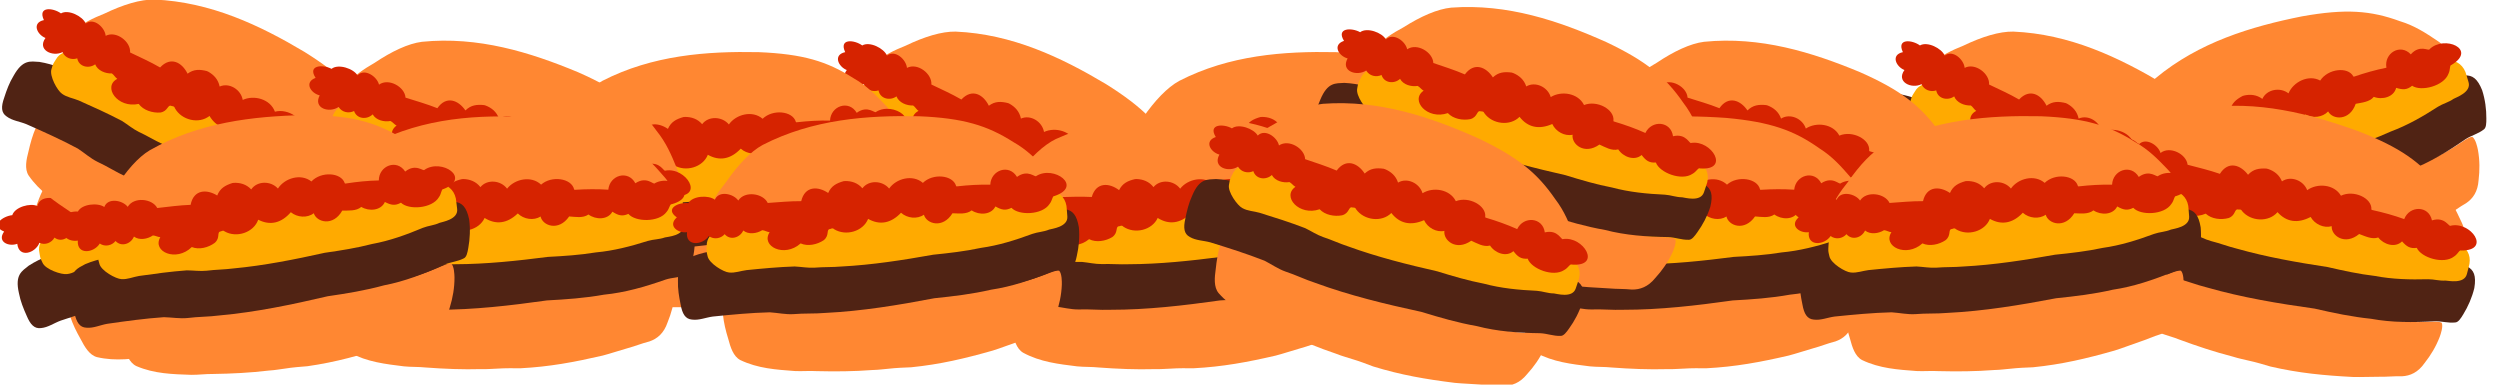 <svg width="78" height="12" viewBox="0 0 78 12" fill="none" xmlns="http://www.w3.org/2000/svg">
<g clip-path="url(#clip0_2265_1425287)">
<g clip-path="url(#clip1_2265_1425287)">
<g clip-path="url(#clip2_2265_1425287)">
<path d="M8.019 5.415C7.706 5.522 7.39 5.632 7.089 5.773C6.374 6.038 5.653 6.256 4.925 6.484C4.357 6.643 3.825 6.884 3.245 6.991C2.472 7.183 1.487 7.439 1.069 7.336C1.055 7.33 1.05 7.32 1.04 7.296C0.995 7.15 1.004 7.024 1.029 6.886C1.084 6.503 1.223 6.152 1.394 5.808C1.637 5.212 1.928 4.723 2.255 4.439C3.609 3.316 5.233 2.828 6.823 2.51C8.186 2.267 8.962 2.327 9.875 2.66C10.338 2.801 10.684 3.03 11.038 3.267C11.217 3.38 11.585 3.726 11.502 3.865C11.397 3.998 11.226 4.061 11.077 4.138C10.751 4.289 10.419 4.399 10.087 4.536C9.409 4.857 8.727 5.174 8.019 5.415Z" fill="#FF8732"/>
<path d="M2.721 9.522C2.962 9.443 3.217 9.409 3.47 9.359C3.869 9.269 4.276 9.198 4.683 9.126C5.095 9.02 5.502 8.902 5.907 8.77C6.171 8.692 6.416 8.573 6.677 8.478C7.328 8.249 7.965 8.038 8.61 7.806C9.585 7.48 10.57 7.181 11.466 6.65C11.778 6.469 11.995 6.279 12.134 6.268C12.24 6.337 12.293 6.587 12.311 6.675C12.37 6.999 12.369 7.312 12.332 7.62C12.309 7.975 12.159 8.194 11.942 8.34C11.736 8.455 11.551 8.601 11.345 8.721C11.145 8.841 10.856 9.033 10.651 9.15C9.853 9.581 9.138 9.926 8.28 10.209C8.117 10.25 7.783 10.341 7.624 10.398C7.389 10.47 7.35 10.495 7.112 10.555C6.556 10.725 5.996 10.852 5.425 10.964C5.196 11.001 4.985 11.071 4.758 11.11C4.188 11.191 3.616 11.281 3.025 11.142C2.786 11.077 2.639 10.817 2.517 10.582C2.384 10.347 2.271 10.121 2.187 9.864C2.148 9.664 2.648 9.554 2.721 9.522Z" fill="#FF8732"/>
<path d="M12.443 4.815C12.537 5.105 12.575 5.412 12.574 5.697C12.575 5.843 12.572 5.991 12.49 6.043C12.311 6.18 12.107 6.224 11.92 6.346C11.363 6.73 10.801 7.074 10.187 7.307C9.643 7.567 9.087 7.761 8.52 7.949C7.467 8.403 6.401 8.831 5.298 9.132C4.978 9.233 4.655 9.284 4.336 9.384C4.1 9.452 3.846 9.451 3.602 9.489C3.023 9.633 2.461 9.815 1.897 10.002C1.686 10.078 1.5 10.217 1.279 10.236C1.075 10.263 0.947 10.129 0.831 9.849C0.73 9.624 0.638 9.396 0.591 9.148C0.457 8.565 0.687 8.46 0.896 8.289C1.284 8.037 1.708 7.904 2.13 7.746C2.752 7.519 3.368 7.301 3.996 7.092C4.285 6.991 4.582 6.938 4.862 6.806C5.272 6.658 5.654 6.47 6.056 6.307C6.264 6.239 6.469 6.164 6.669 6.066C7.022 5.962 7.344 5.819 7.687 5.695C8.279 5.465 8.91 5.365 9.5 5.12C9.957 4.943 10.431 4.832 10.896 4.687C11.804 4.356 12.152 4.091 12.443 4.815Z" fill="#502314"/>
<path d="M11.921 4.244C11.991 4.462 11.921 4.244 12.018 4.562C12.116 4.879 11.622 5.042 11.553 5.083C11.399 5.192 11.228 5.23 11.069 5.327C10.595 5.633 10.117 5.908 9.599 6.101C9.138 6.312 8.669 6.473 8.191 6.631C7.301 7.002 6.401 7.354 5.473 7.611C5.204 7.696 4.933 7.742 4.664 7.827C4.466 7.884 4.254 7.89 4.05 7.925C3.563 8.049 3.089 8.202 2.614 8.358C2.436 8.421 2.277 8.532 2.092 8.551C1.922 8.577 1.416 8.407 1.327 8.198C1.248 8.03 1.262 8.067 1.229 7.88C1.132 7.442 1.644 7.221 1.823 7.086C2.153 6.885 2.511 6.773 2.866 6.642C3.392 6.454 3.911 6.273 4.44 6.098C4.684 6.014 4.933 5.966 5.17 5.859C5.515 5.736 5.839 5.584 6.179 5.45C6.354 5.393 6.527 5.331 6.697 5.251C6.994 5.163 7.266 5.047 7.555 4.944C8.055 4.754 8.584 4.662 9.082 4.461C9.468 4.315 9.866 4.219 10.258 4.097C11.024 3.822 11.696 3.703 11.921 4.244Z" fill="#FFAA00"/>
</g>
<path d="M4.973 4.992C4.984 4.989 4.989 4.994 5.008 4.982C5.205 4.936 5.405 4.952 5.586 5.086C5.719 4.786 6.142 4.71 6.401 4.913C6.55 4.557 7.021 4.314 7.391 4.513C7.629 4.145 8.253 4.069 8.423 4.382C8.436 4.394 8.432 4.4 8.467 4.384C8.793 4.274 9.112 4.182 9.456 4.113C9.377 3.66 9.889 3.345 10.217 3.696C10.502 3.372 10.784 3.608 10.803 3.535C11.262 3.085 12.302 3.535 11.488 4.025C11.42 4.031 11.458 4.169 11.392 4.302C11.248 4.687 10.534 4.866 10.258 4.675C10.094 4.811 9.964 4.803 9.76 4.741C9.689 5.03 9.324 5.124 9.063 5.022C8.928 5.185 8.688 5.2 8.498 5.239C8.309 5.784 7.776 5.739 7.638 5.476C7.466 5.663 7.154 5.699 6.927 5.57C6.692 5.963 6.362 6.1 5.966 5.979C5.899 6.395 5.407 6.664 5.002 6.523C4.958 6.494 4.932 6.508 4.884 6.541C4.743 6.582 4.914 6.733 4.757 6.929C4.589 7.105 4.318 7.233 4.076 7.182C3.681 7.737 2.874 7.542 3.055 7.05C2.984 7.062 2.89 7.026 2.817 7.038C2.675 7.179 2.429 7.271 2.241 7.176C2.191 7.42 1.911 7.576 1.7 7.413C1.613 7.573 1.408 7.66 1.23 7.576C1.103 7.903 0.586 8.063 0.539 7.606C0.273 7.707 -0.103 7.545 0.129 7.225C-0.316 7.039 0.082 6.744 0.383 6.713C0.462 6.458 0.948 6.324 1.169 6.43C1.222 6.115 1.696 6.119 1.887 6.297C2.016 5.949 2.596 5.905 2.801 6.171C3.13 6.075 3.462 5.965 3.809 5.891C3.816 5.399 4.217 5.317 4.574 5.46C4.621 5.225 4.76 5.105 4.974 4.992" fill="#D62300"/>
</g>
<g clip-path="url(#clip3_2265_1425287)">
<g clip-path="url(#clip4_2265_1425287)">
<path d="M73.019 3.415C72.706 3.522 72.391 3.632 72.089 3.773C71.374 4.038 70.653 4.256 69.925 4.484C69.357 4.643 68.825 4.884 68.245 4.991C67.472 5.183 66.487 5.439 66.069 5.336C66.055 5.33 66.05 5.32 66.04 5.296C65.995 5.15 66.004 5.024 66.029 4.886C66.084 4.503 66.223 4.152 66.394 3.808C66.637 3.212 66.928 2.723 67.255 2.439C68.609 1.316 70.233 0.828 71.823 0.51C73.186 0.267 73.963 0.327 74.875 0.66C75.338 0.801 75.684 1.03 76.038 1.267C76.217 1.38 76.585 1.726 76.502 1.865C76.397 1.998 76.226 2.061 76.077 2.138C75.751 2.289 75.419 2.399 75.087 2.536C74.409 2.857 73.727 3.174 73.019 3.415Z" fill="#FF8732"/>
<path d="M67.721 7.522C67.962 7.443 68.217 7.409 68.469 7.359C68.869 7.269 69.276 7.198 69.683 7.126C70.095 7.02 70.502 6.902 70.907 6.77C71.171 6.692 71.416 6.573 71.677 6.478C72.328 6.249 72.965 6.038 73.61 5.806C74.585 5.48 75.57 5.181 76.466 4.65C76.778 4.469 76.995 4.279 77.134 4.268C77.24 4.337 77.293 4.587 77.311 4.675C77.37 4.999 77.369 5.312 77.332 5.62C77.309 5.975 77.159 6.194 76.942 6.34C76.736 6.455 76.551 6.601 76.345 6.721C76.145 6.841 75.856 7.033 75.651 7.15C74.853 7.581 74.138 7.926 73.28 8.209C73.117 8.25 72.783 8.341 72.624 8.398C72.389 8.47 72.35 8.496 72.112 8.555C71.556 8.725 70.996 8.852 70.425 8.964C70.196 9.001 69.985 9.071 69.758 9.11C69.188 9.191 68.616 9.281 68.025 9.142C67.787 9.077 67.639 8.817 67.517 8.582C67.385 8.347 67.271 8.121 67.187 7.864C67.148 7.664 67.648 7.554 67.721 7.522Z" fill="#FF8732"/>
<path d="M77.443 2.815C77.537 3.105 77.576 3.412 77.574 3.697C77.575 3.843 77.572 3.991 77.49 4.043C77.311 4.18 77.107 4.224 76.92 4.346C76.363 4.73 75.801 5.074 75.187 5.307C74.643 5.567 74.087 5.761 73.519 5.949C72.467 6.403 71.401 6.831 70.298 7.132C69.978 7.233 69.655 7.284 69.336 7.384C69.1 7.452 68.847 7.451 68.602 7.489C68.023 7.633 67.461 7.815 66.897 8.002C66.686 8.078 66.499 8.217 66.279 8.236C66.075 8.263 65.947 8.129 65.831 7.849C65.73 7.624 65.638 7.396 65.591 7.148C65.457 6.565 65.687 6.46 65.896 6.289C66.284 6.037 66.708 5.904 67.13 5.746C67.752 5.519 68.368 5.301 68.996 5.092C69.285 4.991 69.582 4.938 69.862 4.806C70.272 4.658 70.654 4.47 71.056 4.307C71.264 4.239 71.469 4.164 71.669 4.066C72.022 3.962 72.344 3.819 72.686 3.695C73.279 3.465 73.91 3.365 74.5 3.12C74.957 2.943 75.431 2.832 75.896 2.687C76.804 2.356 77.152 2.091 77.443 2.815Z" fill="#502314"/>
<path d="M76.921 2.244C76.991 2.462 76.921 2.244 77.018 2.562C77.116 2.879 76.622 3.042 76.553 3.083C76.4 3.192 76.228 3.23 76.069 3.327C75.595 3.633 75.117 3.908 74.599 4.101C74.138 4.312 73.669 4.473 73.191 4.631C72.301 5.002 71.401 5.354 70.473 5.611C70.204 5.696 69.933 5.742 69.664 5.827C69.466 5.884 69.254 5.89 69.05 5.925C68.563 6.049 68.089 6.202 67.614 6.358C67.436 6.421 67.277 6.532 67.092 6.551C66.922 6.577 66.416 6.407 66.327 6.198C66.248 6.03 66.262 6.067 66.229 5.88C66.132 5.442 66.644 5.221 66.823 5.086C67.153 4.885 67.511 4.773 67.866 4.642C68.392 4.454 68.91 4.273 69.44 4.098C69.684 4.014 69.933 3.966 70.17 3.859C70.515 3.736 70.84 3.584 71.179 3.45C71.354 3.393 71.527 3.331 71.697 3.251C71.994 3.163 72.266 3.047 72.555 2.944C73.055 2.754 73.584 2.662 74.082 2.461C74.468 2.315 74.866 2.219 75.258 2.097C76.024 1.822 76.696 1.703 76.921 2.244Z" fill="#FFAA00"/>
</g>
<path d="M69.974 2.992C69.984 2.989 69.99 2.994 70.008 2.982C70.205 2.936 70.405 2.952 70.586 3.086C70.719 2.786 71.142 2.71 71.401 2.913C71.55 2.557 72.021 2.314 72.391 2.513C72.629 2.145 73.253 2.069 73.423 2.382C73.436 2.394 73.432 2.4 73.467 2.384C73.793 2.274 74.112 2.182 74.456 2.113C74.377 1.66 74.889 1.345 75.217 1.696C75.502 1.372 75.784 1.608 75.802 1.535C76.262 1.085 77.302 1.535 76.488 2.025C76.42 2.031 76.458 2.169 76.392 2.302C76.248 2.687 75.534 2.866 75.258 2.675C75.094 2.811 74.964 2.803 74.76 2.741C74.689 3.03 74.324 3.124 74.063 3.022C73.927 3.185 73.688 3.2 73.498 3.239C73.309 3.784 72.776 3.739 72.638 3.476C72.466 3.663 72.154 3.699 71.927 3.57C71.692 3.963 71.362 4.1 70.966 3.979C70.899 4.395 70.407 4.664 70.002 4.523C69.958 4.494 69.932 4.508 69.884 4.541C69.743 4.582 69.915 4.733 69.757 4.929C69.59 5.105 69.318 5.233 69.076 5.182C68.681 5.737 67.874 5.542 68.055 5.05C67.984 5.062 67.89 5.026 67.817 5.038C67.674 5.179 67.429 5.271 67.241 5.176C67.191 5.42 66.911 5.576 66.7 5.413C66.613 5.573 66.408 5.66 66.23 5.576C66.103 5.903 65.587 6.063 65.539 5.606C65.273 5.707 64.897 5.545 65.129 5.225C64.684 5.039 65.082 4.744 65.383 4.713C65.462 4.458 65.948 4.324 66.169 4.43C66.222 4.115 66.696 4.119 66.887 4.297C67.016 3.949 67.596 3.905 67.8 4.171C68.13 4.075 68.462 3.965 68.809 3.891C68.816 3.399 69.217 3.317 69.574 3.46C69.621 3.225 69.76 3.105 69.974 2.992" fill="#D62300"/>
</g>
<g clip-path="url(#clip5_2265_1425287)">
<g clip-path="url(#clip6_2265_1425287)">
<path d="M33.438 5.575C33.133 5.444 32.826 5.314 32.508 5.217C31.799 4.934 31.118 4.612 30.425 4.293C29.897 4.031 29.341 3.852 28.839 3.543C28.137 3.167 27.235 2.696 26.993 2.339C26.987 2.326 26.99 2.315 26.999 2.291C27.063 2.152 27.154 2.065 27.265 1.979C27.563 1.733 27.901 1.565 28.259 1.424C28.839 1.145 29.383 0.978 29.816 0.986C31.573 1.061 33.105 1.788 34.498 2.618C35.672 3.352 36.208 3.917 36.661 4.776C36.91 5.191 37.014 5.593 37.117 6.006C37.174 6.209 37.216 6.713 37.06 6.76C36.893 6.789 36.724 6.721 36.562 6.679C36.219 6.572 35.899 6.431 35.561 6.309C34.842 6.093 34.124 5.871 33.438 5.575Z" fill="#FF8732"/>
<path d="M26.753 5.069C26.985 5.172 27.196 5.318 27.418 5.45C27.774 5.652 28.123 5.872 28.474 6.091C28.851 6.289 29.232 6.474 29.62 6.648C29.869 6.767 30.131 6.843 30.388 6.947C31.024 7.214 31.638 7.485 32.273 7.745C33.215 8.157 34.146 8.595 35.166 8.803C35.52 8.878 35.807 8.882 35.918 8.967C35.95 9.089 35.822 9.311 35.776 9.388C35.603 9.668 35.392 9.899 35.158 10.103C34.903 10.351 34.645 10.412 34.386 10.376C34.156 10.323 33.92 10.307 33.688 10.258C33.459 10.213 33.116 10.162 32.885 10.111C32.004 9.895 31.242 9.672 30.416 9.307C30.268 9.228 29.959 9.071 29.802 9.007C29.58 8.903 29.534 8.895 29.317 8.78C28.791 8.533 28.291 8.252 27.792 7.952C27.597 7.826 27.394 7.737 27.199 7.613C26.722 7.291 26.238 6.974 25.892 6.474C25.759 6.267 25.823 5.975 25.89 5.719C25.95 5.456 26.017 5.212 26.127 4.964C26.233 4.79 26.677 5.044 26.753 5.069Z" fill="#FF8732"/>
<path d="M37.122 8.096C36.996 8.375 36.82 8.628 36.627 8.838C36.53 8.947 36.428 9.056 36.333 9.039C36.108 9.021 35.927 8.916 35.707 8.882C35.036 8.793 34.389 8.671 33.777 8.433C33.199 8.26 32.657 8.032 32.109 7.791C31.024 7.421 29.947 7.025 28.926 6.508C28.621 6.369 28.348 6.19 28.044 6.05C27.823 5.942 27.636 5.771 27.429 5.636C26.903 5.354 26.363 5.112 25.82 4.873C25.613 4.788 25.381 4.766 25.205 4.632C25.035 4.516 25.03 4.33 25.132 4.044C25.207 3.81 25.292 3.579 25.424 3.364C25.715 2.841 25.956 2.917 26.226 2.931C26.683 3.004 27.087 3.19 27.505 3.355C28.119 3.605 28.722 3.855 29.328 4.122C29.61 4.24 29.866 4.4 30.162 4.49C30.565 4.655 30.976 4.772 31.383 4.921C31.583 5.01 31.785 5.092 32 5.153C32.331 5.313 32.666 5.423 33.003 5.56C33.597 5.787 34.132 6.135 34.733 6.349C35.191 6.525 35.617 6.76 36.06 6.965C36.956 7.327 37.391 7.364 37.122 8.096Z" fill="#502314"/>
<path d="M37.117 7.323C37.023 7.532 37.117 7.323 36.976 7.624C36.836 7.925 36.36 7.714 36.281 7.698C36.095 7.676 35.942 7.59 35.759 7.556C35.202 7.464 34.663 7.348 34.149 7.143C33.666 6.991 33.21 6.796 32.75 6.592C31.841 6.271 30.937 5.929 30.076 5.497C29.82 5.379 29.587 5.232 29.331 5.115C29.146 5.024 28.985 4.887 28.81 4.775C28.365 4.541 27.911 4.337 27.454 4.134C27.28 4.062 27.087 4.037 26.937 3.927C26.794 3.833 26.532 3.368 26.607 3.152C26.661 2.975 26.646 3.012 26.747 2.851C26.969 2.461 27.497 2.64 27.721 2.66C28.1 2.732 28.441 2.889 28.792 3.03C29.308 3.243 29.814 3.456 30.324 3.682C30.561 3.783 30.778 3.915 31.026 3.994C31.364 4.135 31.707 4.239 32.048 4.367C32.217 4.442 32.387 4.512 32.566 4.567C32.845 4.701 33.126 4.797 33.409 4.914C33.907 5.109 34.361 5.395 34.865 5.58C35.25 5.731 35.61 5.926 35.982 6.099C36.735 6.408 37.313 6.771 37.117 7.323Z" fill="#FFAA00"/>
</g>
<path d="M31.461 3.219C31.472 3.224 31.472 3.232 31.494 3.235C31.671 3.333 31.808 3.479 31.853 3.7C32.153 3.567 32.518 3.793 32.573 4.118C32.922 3.954 33.435 4.089 33.577 4.485C33.999 4.372 34.514 4.733 34.43 5.08C34.431 5.097 34.424 5.099 34.461 5.111C34.776 5.247 35.075 5.393 35.377 5.573C35.621 5.184 36.213 5.294 36.221 5.774C36.65 5.725 36.7 6.089 36.763 6.047C37.406 6.022 37.875 7.052 36.943 6.87C36.888 6.829 36.824 6.957 36.686 7.011C36.321 7.2 35.671 6.854 35.595 6.527C35.382 6.518 35.29 6.426 35.181 6.243C34.934 6.41 34.6 6.234 34.475 5.983C34.265 6.014 34.078 5.864 33.91 5.766C33.405 6.043 33.04 5.653 33.114 5.365C32.861 5.389 32.605 5.206 32.523 4.958C32.085 5.092 31.749 4.973 31.536 4.617C31.207 4.88 30.662 4.751 30.456 4.374C30.443 4.324 30.415 4.316 30.356 4.308C30.224 4.244 30.251 4.471 30.003 4.511C29.76 4.529 29.472 4.442 29.327 4.242C28.662 4.389 28.194 3.703 28.658 3.46C28.597 3.421 28.552 3.331 28.489 3.291C28.29 3.3 28.046 3.204 27.97 3.007C27.769 3.154 27.457 3.083 27.41 2.82C27.238 2.881 27.027 2.808 26.951 2.626C26.638 2.784 26.148 2.555 26.419 2.185C26.154 2.081 25.984 1.71 26.37 1.627C26.165 1.191 26.657 1.239 26.902 1.418C27.132 1.282 27.582 1.508 27.674 1.735C27.926 1.537 28.274 1.858 28.297 2.118C28.626 1.946 29.086 2.303 29.059 2.637C29.368 2.786 29.688 2.927 29.995 3.105C30.33 2.745 30.683 2.953 30.852 3.299C31.044 3.156 31.227 3.16 31.462 3.219" fill="#D62300"/>
</g>
<g clip-path="url(#clip7_2265_1425287)">
<g clip-path="url(#clip8_2265_1425287)">
<path d="M66.438 5.575C66.133 5.444 65.826 5.315 65.507 5.217C64.799 4.934 64.118 4.612 63.425 4.294C62.897 4.031 62.341 3.853 61.839 3.543C61.137 3.168 60.234 2.696 59.993 2.339C59.987 2.326 59.99 2.316 59.999 2.291C60.063 2.152 60.154 2.065 60.265 1.979C60.563 1.733 60.901 1.565 61.259 1.424C61.839 1.145 62.383 0.978 62.816 0.986C64.573 1.061 66.105 1.788 67.498 2.618C68.672 3.352 69.208 3.917 69.661 4.776C69.91 5.191 70.014 5.593 70.117 6.006C70.174 6.21 70.216 6.713 70.06 6.76C69.893 6.789 69.724 6.721 69.562 6.679C69.219 6.572 68.899 6.431 68.561 6.31C67.842 6.093 67.124 5.871 66.438 5.575Z" fill="#FF8732"/>
<path d="M59.753 5.069C59.985 5.172 60.196 5.318 60.417 5.45C60.774 5.652 61.123 5.872 61.474 6.091C61.851 6.289 62.232 6.474 62.62 6.648C62.869 6.767 63.131 6.843 63.388 6.948C64.024 7.214 64.638 7.485 65.272 7.746C66.215 8.157 67.146 8.596 68.166 8.803C68.52 8.878 68.807 8.882 68.918 8.967C68.95 9.089 68.822 9.311 68.776 9.388C68.603 9.668 68.392 9.899 68.158 10.103C67.903 10.351 67.645 10.412 67.386 10.376C67.156 10.323 66.921 10.307 66.688 10.258C66.459 10.213 66.116 10.162 65.885 10.111C65.004 9.895 64.243 9.673 63.416 9.307C63.268 9.228 62.959 9.072 62.803 9.007C62.58 8.903 62.534 8.896 62.318 8.781C61.791 8.533 61.291 8.253 60.792 7.952C60.597 7.826 60.394 7.737 60.199 7.613C59.722 7.291 59.238 6.975 58.892 6.474C58.759 6.267 58.823 5.975 58.89 5.719C58.95 5.456 59.017 5.212 59.127 4.965C59.233 4.79 59.677 5.044 59.753 5.069Z" fill="#FF8732"/>
<path d="M70.122 8.097C69.996 8.375 69.82 8.628 69.627 8.838C69.53 8.947 69.428 9.056 69.333 9.04C69.108 9.021 68.927 8.916 68.707 8.882C68.036 8.794 67.389 8.672 66.777 8.433C66.199 8.261 65.657 8.032 65.109 7.791C64.024 7.421 62.947 7.025 61.926 6.508C61.621 6.369 61.348 6.19 61.044 6.05C60.823 5.942 60.636 5.771 60.429 5.636C59.903 5.354 59.364 5.113 58.82 4.873C58.613 4.788 58.38 4.766 58.205 4.632C58.035 4.516 58.03 4.331 58.132 4.045C58.207 3.81 58.292 3.58 58.424 3.364C58.715 2.842 58.956 2.918 59.226 2.931C59.683 3.004 60.087 3.19 60.505 3.355C61.119 3.605 61.722 3.855 62.328 4.122C62.611 4.241 62.866 4.401 63.162 4.491C63.565 4.655 63.975 4.773 64.383 4.921C64.583 5.01 64.785 5.092 65 5.153C65.331 5.313 65.666 5.423 66.003 5.56C66.597 5.787 67.132 6.136 67.734 6.349C68.192 6.525 68.617 6.76 69.06 6.965C69.956 7.327 70.391 7.364 70.122 8.097Z" fill="#502314"/>
<path d="M70.117 7.323C70.023 7.532 70.117 7.323 69.976 7.624C69.836 7.925 69.36 7.714 69.281 7.699C69.095 7.676 68.942 7.59 68.759 7.556C68.202 7.464 67.663 7.348 67.149 7.143C66.665 6.991 66.21 6.797 65.75 6.593C64.841 6.271 63.937 5.929 63.076 5.497C62.82 5.379 62.587 5.233 62.331 5.115C62.146 5.024 61.985 4.887 61.809 4.775C61.365 4.541 60.911 4.337 60.454 4.134C60.28 4.062 60.087 4.037 59.937 3.927C59.793 3.833 59.532 3.368 59.607 3.152C59.661 2.975 59.646 3.012 59.747 2.851C59.969 2.461 60.497 2.64 60.721 2.66C61.1 2.732 61.44 2.889 61.792 3.03C62.308 3.243 62.814 3.457 63.324 3.682C63.561 3.783 63.778 3.915 64.026 3.994C64.364 4.135 64.707 4.239 65.048 4.367C65.217 4.443 65.387 4.512 65.566 4.567C65.845 4.701 66.126 4.797 66.409 4.914C66.907 5.109 67.361 5.395 67.865 5.58C68.25 5.731 68.609 5.926 68.982 6.099C69.735 6.408 70.313 6.771 70.117 7.323Z" fill="#FFAA00"/>
</g>
<path d="M64.462 3.219C64.472 3.224 64.472 3.232 64.494 3.235C64.671 3.333 64.809 3.479 64.853 3.7C65.153 3.567 65.518 3.793 65.573 4.118C65.922 3.954 66.435 4.089 66.577 4.485C66.999 4.372 67.514 4.733 67.43 5.08C67.431 5.097 67.424 5.099 67.461 5.111C67.777 5.247 68.076 5.393 68.377 5.573C68.621 5.184 69.213 5.294 69.221 5.774C69.65 5.725 69.7 6.089 69.763 6.047C70.406 6.022 70.875 7.052 69.943 6.87C69.888 6.829 69.824 6.957 69.686 7.011C69.322 7.2 68.671 6.854 68.595 6.527C68.382 6.518 68.29 6.426 68.181 6.243C67.934 6.41 67.601 6.234 67.475 5.983C67.265 6.014 67.078 5.864 66.91 5.766C66.405 6.043 66.04 5.653 66.114 5.365C65.861 5.389 65.606 5.206 65.523 4.958C65.085 5.092 64.749 4.973 64.536 4.617C64.207 4.88 63.662 4.751 63.456 4.374C63.443 4.324 63.415 4.316 63.356 4.308C63.224 4.244 63.251 4.471 63.003 4.511C62.76 4.529 62.472 4.442 62.328 4.242C61.662 4.389 61.194 3.703 61.658 3.46C61.597 3.421 61.552 3.331 61.49 3.291C61.29 3.3 61.046 3.204 60.97 3.007C60.769 3.154 60.458 3.083 60.41 2.82C60.238 2.881 60.027 2.808 59.951 2.626C59.638 2.784 59.148 2.555 59.419 2.185C59.154 2.081 58.984 1.71 59.37 1.627C59.165 1.191 59.658 1.239 59.902 1.418C60.132 1.282 60.582 1.508 60.675 1.735C60.926 1.537 61.274 1.858 61.297 2.118C61.626 1.946 62.086 2.303 62.059 2.637C62.368 2.786 62.688 2.927 62.995 3.105C63.33 2.745 63.683 2.953 63.852 3.299C64.044 3.156 64.228 3.16 64.462 3.219" fill="#D62300"/>
</g>
<g clip-path="url(#clip9_2265_1425287)">
<g clip-path="url(#clip10_2265_1425287)">
<path d="M8.438 4.575C8.133 4.444 7.826 4.315 7.508 4.217C6.799 3.934 6.118 3.612 5.426 3.294C4.897 3.031 4.341 2.853 3.839 2.543C3.137 2.168 2.234 1.696 1.993 1.339C1.987 1.326 1.99 1.316 1.999 1.291C2.063 1.152 2.154 1.065 2.265 0.979C2.563 0.733 2.901 0.565 3.259 0.424C3.839 0.145 4.383 -0.022 4.816 -0.014C6.573 0.061 8.105 0.788 9.498 1.618C10.672 2.352 11.208 2.917 11.661 3.776C11.91 4.191 12.014 4.593 12.117 5.006C12.174 5.21 12.216 5.713 12.06 5.76C11.893 5.789 11.724 5.721 11.562 5.679C11.219 5.572 10.899 5.431 10.561 5.31C9.842 5.093 9.124 4.871 8.438 4.575Z" fill="#FF8732"/>
<path d="M1.753 4.069C1.985 4.172 2.196 4.318 2.417 4.45C2.774 4.652 3.123 4.872 3.474 5.091C3.851 5.289 4.232 5.474 4.62 5.648C4.869 5.767 5.131 5.843 5.388 5.948C6.024 6.214 6.638 6.485 7.273 6.746C8.215 7.157 9.146 7.596 10.166 7.803C10.52 7.878 10.807 7.882 10.918 7.967C10.95 8.089 10.822 8.311 10.776 8.388C10.603 8.668 10.392 8.899 10.158 9.103C9.903 9.351 9.645 9.413 9.386 9.376C9.156 9.323 8.921 9.307 8.688 9.258C8.459 9.213 8.116 9.162 7.885 9.111C7.004 8.895 6.243 8.673 5.416 8.307C5.268 8.228 4.959 8.072 4.802 8.007C4.58 7.903 4.534 7.896 4.318 7.781C3.791 7.533 3.291 7.253 2.792 6.952C2.597 6.826 2.394 6.737 2.199 6.613C1.722 6.291 1.238 5.975 0.892 5.474C0.759 5.267 0.823 4.975 0.89 4.719C0.95 4.456 1.017 4.212 1.127 3.965C1.233 3.79 1.677 4.044 1.753 4.069Z" fill="#FF8732"/>
<path d="M12.122 7.097C11.996 7.375 11.82 7.628 11.627 7.838C11.53 7.947 11.428 8.056 11.333 8.04C11.108 8.021 10.927 7.917 10.707 7.882C10.036 7.794 9.389 7.672 8.777 7.433C8.199 7.261 7.657 7.032 7.109 6.791C6.024 6.421 4.947 6.025 3.926 5.508C3.621 5.369 3.348 5.19 3.044 5.05C2.823 4.942 2.636 4.771 2.429 4.636C1.903 4.354 1.364 4.113 0.82 3.873C0.613 3.788 0.381 3.766 0.205 3.632C0.035 3.516 0.03 3.331 0.132 3.045C0.207 2.81 0.292 2.58 0.424 2.364C0.715 1.842 0.956 1.918 1.226 1.931C1.683 2.004 2.087 2.19 2.505 2.355C3.119 2.605 3.722 2.855 4.328 3.122C4.61 3.241 4.866 3.401 5.162 3.491C5.565 3.655 5.975 3.773 6.383 3.921C6.583 4.01 6.785 4.092 7 4.153C7.331 4.313 7.666 4.423 8.003 4.56C8.597 4.787 9.132 5.136 9.734 5.349C10.191 5.525 10.617 5.76 11.06 5.965C11.956 6.327 12.391 6.364 12.122 7.097Z" fill="#502314"/>
<path d="M12.117 6.323C12.023 6.532 12.117 6.323 11.976 6.624C11.836 6.925 11.36 6.714 11.281 6.699C11.095 6.676 10.942 6.59 10.759 6.556C10.202 6.464 9.663 6.348 9.149 6.143C8.666 5.991 8.21 5.797 7.75 5.593C6.841 5.271 5.937 4.929 5.076 4.497C4.82 4.379 4.587 4.233 4.331 4.115C4.146 4.024 3.985 3.887 3.809 3.775C3.365 3.541 2.911 3.337 2.454 3.134C2.28 3.062 2.087 3.037 1.937 2.927C1.793 2.833 1.532 2.368 1.607 2.152C1.661 1.975 1.646 2.012 1.747 1.851C1.969 1.461 2.497 1.64 2.721 1.66C3.1 1.732 3.44 1.889 3.792 2.03C4.308 2.243 4.814 2.457 5.324 2.682C5.561 2.783 5.778 2.915 6.026 2.994C6.364 3.135 6.707 3.239 7.048 3.367C7.217 3.443 7.387 3.512 7.566 3.567C7.845 3.701 8.126 3.797 8.408 3.914C8.907 4.109 9.361 4.395 9.865 4.58C10.25 4.731 10.61 4.926 10.982 5.099C11.735 5.408 12.313 5.771 12.117 6.323Z" fill="#FFAA00"/>
</g>
<path d="M6.462 2.219C6.472 2.224 6.472 2.232 6.494 2.235C6.671 2.333 6.809 2.479 6.853 2.7C7.153 2.567 7.518 2.793 7.573 3.118C7.922 2.954 8.435 3.089 8.577 3.485C8.999 3.372 9.514 3.733 9.43 4.08C9.431 4.097 9.424 4.099 9.461 4.111C9.777 4.247 10.076 4.393 10.377 4.573C10.621 4.184 11.213 4.294 11.221 4.774C11.65 4.725 11.7 5.089 11.763 5.047C12.406 5.022 12.875 6.052 11.943 5.87C11.888 5.829 11.824 5.957 11.686 6.011C11.322 6.2 10.671 5.854 10.595 5.527C10.382 5.518 10.29 5.426 10.181 5.243C9.934 5.41 9.601 5.234 9.475 4.983C9.265 5.014 9.078 4.864 8.91 4.766C8.405 5.043 8.04 4.653 8.114 4.365C7.861 4.389 7.606 4.206 7.523 3.958C7.085 4.092 6.749 3.973 6.536 3.617C6.207 3.88 5.662 3.751 5.456 3.374C5.443 3.324 5.415 3.316 5.356 3.308C5.224 3.244 5.251 3.471 5.003 3.511C4.76 3.529 4.473 3.442 4.328 3.242C3.662 3.389 3.194 2.703 3.659 2.46C3.598 2.421 3.552 2.331 3.49 2.291C3.29 2.3 3.046 2.204 2.97 2.007C2.769 2.154 2.458 2.083 2.41 1.82C2.238 1.881 2.027 1.808 1.951 1.626C1.638 1.784 1.148 1.555 1.419 1.185C1.154 1.081 0.984 0.71 1.37 0.627C1.165 0.191 1.658 0.239 1.902 0.418C2.132 0.282 2.582 0.508 2.675 0.735C2.926 0.537 3.274 0.858 3.297 1.118C3.626 0.946 4.086 1.303 4.059 1.637C4.368 1.786 4.688 1.927 4.995 2.105C5.33 1.745 5.683 1.953 5.852 2.299C6.044 2.156 6.228 2.16 6.462 2.219" fill="#D62300"/>
</g>
<g clip-path="url(#clip11_2265_1425287)">
<g clip-path="url(#clip12_2265_1425287)">
<path d="M24.212 4.722C23.883 4.759 23.551 4.798 23.226 4.87C22.471 4.975 21.72 5.031 20.96 5.097C20.371 5.129 19.799 5.249 19.209 5.228C18.414 5.249 17.396 5.285 17.01 5.094C16.999 5.086 16.996 5.075 16.991 5.049C16.979 4.896 17.015 4.776 17.069 4.646C17.206 4.285 17.417 3.972 17.659 3.673C18.025 3.144 18.415 2.729 18.795 2.522C20.36 1.719 22.051 1.594 23.672 1.627C25.056 1.685 25.801 1.912 26.62 2.434C27.041 2.672 27.33 2.971 27.624 3.278C27.774 3.427 28.059 3.844 27.947 3.962C27.816 4.069 27.635 4.094 27.474 4.137C27.123 4.214 26.775 4.25 26.421 4.311C25.689 4.478 24.955 4.64 24.212 4.722Z" fill="#FF8732"/>
<path d="M18.151 7.586C18.403 7.561 18.659 7.583 18.917 7.589C19.326 7.588 19.738 7.606 20.152 7.624C20.577 7.61 21 7.582 21.423 7.541C21.699 7.522 21.964 7.459 22.239 7.422C22.923 7.34 23.591 7.272 24.272 7.185C25.294 7.077 26.32 6.998 27.309 6.674C27.654 6.564 27.906 6.426 28.045 6.445C28.133 6.535 28.13 6.791 28.129 6.881C28.117 7.21 28.048 7.515 27.945 7.808C27.846 8.15 27.652 8.331 27.409 8.427C27.183 8.495 26.97 8.597 26.744 8.669C26.522 8.743 26.199 8.869 25.973 8.939C25.101 9.186 24.328 9.369 23.429 9.459C23.261 9.464 22.916 9.481 22.748 9.502C22.503 9.522 22.459 9.538 22.214 9.545C21.634 9.59 21.061 9.593 20.479 9.579C20.247 9.565 20.026 9.588 19.795 9.577C19.221 9.533 18.644 9.497 18.096 9.233C17.878 9.118 17.79 8.833 17.722 8.577C17.643 8.319 17.581 8.073 17.555 7.804C17.561 7.6 18.072 7.602 18.151 7.586Z" fill="#FF8732"/>
<path d="M28.661 5.093C28.689 5.397 28.661 5.705 28.598 5.983C28.567 6.126 28.532 6.27 28.441 6.303C28.236 6.398 28.028 6.396 27.819 6.475C27.192 6.73 26.569 6.944 25.919 7.039C25.331 7.175 24.747 7.244 24.152 7.305C23.026 7.52 21.893 7.707 20.751 7.763C20.417 7.792 20.091 7.772 19.757 7.801C19.513 7.816 19.265 7.76 19.018 7.744C18.422 7.76 17.834 7.816 17.242 7.877C17.02 7.905 16.808 8.001 16.588 7.971C16.384 7.954 16.287 7.795 16.235 7.496C16.185 7.255 16.144 7.013 16.152 6.76C16.147 6.162 16.394 6.109 16.636 5.987C17.069 5.825 17.512 5.787 17.958 5.724C18.615 5.637 19.262 5.557 19.921 5.49C20.225 5.453 20.527 5.466 20.828 5.398C21.26 5.342 21.675 5.241 22.102 5.169C22.32 5.148 22.537 5.119 22.753 5.066C23.12 5.041 23.466 4.971 23.826 4.924C24.455 4.828 25.093 4.866 25.721 4.755C26.206 4.681 26.692 4.675 27.178 4.634C28.136 4.507 28.533 4.323 28.661 5.093Z" fill="#502314"/>
<path d="M28.274 4.423C28.296 4.651 28.274 4.423 28.301 4.754C28.327 5.085 27.81 5.137 27.733 5.163C27.56 5.236 27.384 5.236 27.209 5.297C26.679 5.493 26.153 5.658 25.605 5.734C25.11 5.84 24.618 5.896 24.116 5.947C23.168 6.116 22.213 6.265 21.251 6.315C20.97 6.34 20.695 6.327 20.415 6.351C20.209 6.364 20 6.324 19.793 6.314C19.291 6.33 18.796 6.377 18.298 6.427C18.11 6.45 17.931 6.523 17.747 6.502C17.575 6.491 17.118 6.216 17.076 5.991C17.035 5.811 17.04 5.85 17.049 5.66C17.049 5.212 17.597 5.106 17.801 5.013C18.167 4.888 18.54 4.856 18.915 4.806C19.469 4.736 20.015 4.671 20.569 4.615C20.826 4.586 21.079 4.593 21.334 4.54C21.698 4.495 22.047 4.416 22.407 4.358C22.591 4.341 22.773 4.318 22.956 4.276C23.265 4.255 23.556 4.2 23.86 4.162C24.39 4.085 24.926 4.109 25.456 4.021C25.864 3.962 26.273 3.954 26.683 3.92C27.49 3.817 28.172 3.846 28.274 4.423Z" fill="#FFAA00"/>
</g>
<path d="M21.33 3.651C21.341 3.65 21.345 3.656 21.365 3.648C21.568 3.646 21.76 3.705 21.907 3.875C22.102 3.611 22.531 3.628 22.741 3.883C22.962 3.567 23.475 3.431 23.794 3.706C24.106 3.399 24.731 3.459 24.83 3.801C24.839 3.816 24.834 3.82 24.872 3.813C25.214 3.775 25.546 3.755 25.897 3.762C25.917 3.303 26.485 3.106 26.73 3.52C27.078 3.265 27.302 3.557 27.336 3.489C27.882 3.149 28.8 3.813 27.899 4.116C27.831 4.107 27.839 4.25 27.745 4.365C27.522 4.71 26.785 4.73 26.558 4.484C26.368 4.581 26.243 4.546 26.057 4.441C25.926 4.708 25.549 4.721 25.316 4.564C25.148 4.695 24.912 4.657 24.717 4.654C24.415 5.145 23.905 4.987 23.826 4.699C23.618 4.845 23.306 4.812 23.112 4.638C22.797 4.97 22.446 5.033 22.085 4.829C21.93 5.22 21.392 5.377 21.026 5.152C20.99 5.114 20.962 5.121 20.907 5.144C20.76 5.153 20.896 5.337 20.7 5.495C20.498 5.631 20.205 5.696 19.98 5.595C19.474 6.052 18.728 5.686 19.012 5.245C18.939 5.241 18.856 5.186 18.782 5.182C18.612 5.288 18.353 5.325 18.19 5.192C18.087 5.419 17.781 5.511 17.61 5.306C17.491 5.444 17.272 5.485 17.116 5.364C16.921 5.656 16.382 5.7 16.435 5.244C16.153 5.285 15.821 5.045 16.117 4.783C15.723 4.505 16.175 4.303 16.476 4.338C16.608 4.106 17.111 4.08 17.304 4.232C17.424 3.936 17.886 4.042 18.034 4.257C18.235 3.945 18.811 4.028 18.953 4.332C19.295 4.309 19.643 4.274 19.998 4.276C20.111 3.798 20.521 3.804 20.839 4.021C20.936 3.802 21.097 3.715 21.33 3.65" fill="#D62300"/>
</g>
<g clip-path="url(#clip13_2265_1425287)">
<g clip-path="url(#clip14_2265_1425287)">
<path d="M42.212 4.722C41.883 4.759 41.551 4.798 41.226 4.87C40.471 4.975 39.719 5.031 38.96 5.097C38.371 5.129 37.799 5.249 37.209 5.228C36.414 5.249 35.397 5.285 35.01 5.094C34.999 5.086 34.996 5.075 34.991 5.049C34.978 4.896 35.015 4.776 35.069 4.646C35.206 4.285 35.417 3.972 35.659 3.673C36.025 3.144 36.415 2.729 36.795 2.522C38.36 1.719 40.051 1.594 41.672 1.627C43.056 1.685 43.801 1.912 44.62 2.434C45.041 2.672 45.33 2.971 45.624 3.278C45.774 3.427 46.059 3.844 45.947 3.962C45.816 4.069 45.635 4.094 45.474 4.137C45.123 4.214 44.775 4.25 44.421 4.311C43.689 4.478 42.955 4.64 42.212 4.722Z" fill="#FF8732"/>
<path d="M36.151 7.586C36.403 7.56 36.659 7.583 36.917 7.589C37.326 7.588 37.738 7.606 38.152 7.623C38.577 7.61 39 7.582 39.423 7.541C39.699 7.522 39.964 7.459 40.239 7.422C40.923 7.34 41.592 7.272 42.272 7.185C43.294 7.077 44.32 6.998 45.309 6.674C45.654 6.564 45.906 6.426 46.045 6.445C46.133 6.535 46.13 6.791 46.129 6.881C46.117 7.21 46.048 7.515 45.945 7.808C45.846 8.15 45.652 8.331 45.409 8.427C45.183 8.495 44.97 8.597 44.744 8.669C44.522 8.743 44.199 8.869 43.973 8.938C43.101 9.186 42.328 9.369 41.429 9.459C41.261 9.464 40.916 9.481 40.748 9.502C40.503 9.522 40.459 9.538 40.214 9.545C39.634 9.59 39.061 9.593 38.479 9.579C38.247 9.565 38.026 9.588 37.795 9.576C37.221 9.533 36.644 9.497 36.096 9.233C35.878 9.118 35.79 8.832 35.722 8.577C35.643 8.319 35.581 8.073 35.555 7.804C35.561 7.6 36.072 7.601 36.151 7.586Z" fill="#FF8732"/>
<path d="M46.661 5.093C46.689 5.397 46.661 5.705 46.597 5.982C46.567 6.125 46.532 6.27 46.441 6.303C46.236 6.398 46.028 6.396 45.819 6.475C45.192 6.73 44.569 6.943 43.919 7.039C43.331 7.175 42.747 7.244 42.152 7.305C41.026 7.52 39.893 7.707 38.751 7.763C38.417 7.792 38.091 7.772 37.757 7.801C37.513 7.816 37.265 7.76 37.018 7.744C36.422 7.759 35.833 7.816 35.242 7.876C35.02 7.905 34.808 8.001 34.588 7.971C34.384 7.953 34.287 7.795 34.235 7.496C34.185 7.255 34.144 7.013 34.152 6.76C34.147 6.162 34.394 6.109 34.636 5.987C35.069 5.825 35.512 5.787 35.958 5.724C36.615 5.637 37.262 5.557 37.921 5.49C38.225 5.453 38.526 5.466 38.828 5.398C39.26 5.342 39.675 5.241 40.102 5.169C40.32 5.148 40.536 5.119 40.753 5.065C41.12 5.041 41.466 4.971 41.826 4.924C42.455 4.828 43.093 4.866 43.721 4.755C44.206 4.681 44.692 4.675 45.178 4.634C46.136 4.507 46.533 4.323 46.661 5.093Z" fill="#502314"/>
<path d="M46.274 4.423C46.296 4.651 46.274 4.423 46.301 4.754C46.327 5.085 45.81 5.137 45.733 5.163C45.56 5.236 45.384 5.236 45.209 5.297C44.679 5.493 44.153 5.658 43.605 5.734C43.11 5.84 42.618 5.896 42.117 5.947C41.168 6.116 40.213 6.265 39.251 6.315C38.97 6.34 38.695 6.327 38.415 6.351C38.209 6.364 38.001 6.324 37.793 6.314C37.291 6.33 36.795 6.377 36.298 6.427C36.111 6.45 35.931 6.523 35.746 6.502C35.575 6.491 35.118 6.216 35.076 5.991C35.035 5.811 35.04 5.85 35.049 5.66C35.05 5.212 35.597 5.106 35.801 5.013C36.167 4.888 36.54 4.856 36.915 4.806C37.469 4.736 38.015 4.671 38.569 4.615C38.826 4.586 39.079 4.593 39.334 4.54C39.697 4.495 40.047 4.416 40.407 4.358C40.591 4.341 40.773 4.318 40.956 4.276C41.265 4.255 41.556 4.2 41.86 4.162C42.39 4.085 42.926 4.109 43.456 4.021C43.864 3.962 44.273 3.954 44.683 3.92C45.49 3.817 46.172 3.846 46.274 4.423Z" fill="#FFAA00"/>
</g>
<path d="M39.33 3.651C39.341 3.649 39.345 3.656 39.365 3.648C39.568 3.646 39.76 3.705 39.907 3.875C40.102 3.611 40.531 3.627 40.741 3.883C40.962 3.567 41.475 3.431 41.794 3.706C42.106 3.398 42.731 3.458 42.83 3.801C42.839 3.816 42.834 3.82 42.872 3.813C43.214 3.775 43.546 3.755 43.897 3.762C43.917 3.303 44.485 3.106 44.73 3.52C45.078 3.265 45.302 3.556 45.336 3.489C45.882 3.149 46.8 3.813 45.899 4.116C45.831 4.107 45.839 4.25 45.745 4.365C45.522 4.71 44.785 4.73 44.558 4.484C44.368 4.581 44.243 4.546 44.057 4.441C43.926 4.708 43.549 4.721 43.316 4.564C43.148 4.695 42.911 4.657 42.717 4.654C42.415 5.145 41.905 4.986 41.826 4.699C41.618 4.845 41.306 4.812 41.112 4.638C40.797 4.97 40.446 5.033 40.085 4.829C39.93 5.22 39.392 5.377 39.026 5.152C38.99 5.114 38.962 5.121 38.907 5.144C38.76 5.153 38.896 5.337 38.7 5.495C38.498 5.63 38.205 5.696 37.98 5.594C37.474 6.051 36.728 5.686 37.012 5.245C36.939 5.241 36.856 5.185 36.782 5.182C36.612 5.288 36.353 5.325 36.19 5.192C36.087 5.419 35.781 5.51 35.61 5.306C35.491 5.444 35.272 5.484 35.115 5.364C34.921 5.655 34.382 5.699 34.435 5.244C34.153 5.285 33.821 5.045 34.117 4.783C33.722 4.505 34.175 4.303 34.475 4.338C34.608 4.106 35.111 4.08 35.304 4.232C35.425 3.935 35.886 4.042 36.034 4.257C36.235 3.945 36.811 4.028 36.953 4.332C37.295 4.309 37.643 4.274 37.998 4.276C38.111 3.798 38.521 3.804 38.839 4.021C38.935 3.801 39.097 3.715 39.33 3.65" fill="#D62300"/>
</g>
<g clip-path="url(#clip15_2265_1425287)">
<g clip-path="url(#clip16_2265_1425287)">
<path d="M57.406 5.33C57.086 5.244 56.763 5.159 56.434 5.108C55.692 4.929 54.972 4.708 54.242 4.491C53.681 4.306 53.105 4.209 52.564 3.974C51.816 3.703 50.855 3.365 50.566 3.046C50.558 3.034 50.559 3.023 50.564 2.998C50.608 2.851 50.686 2.752 50.783 2.651C51.043 2.365 51.353 2.15 51.688 1.96C52.222 1.602 52.737 1.358 53.166 1.304C54.917 1.128 56.536 1.629 58.033 2.252C59.3 2.811 59.911 3.294 60.483 4.079C60.788 4.455 60.948 4.838 61.109 5.232C61.195 5.425 61.308 5.918 61.16 5.987C60.999 6.038 60.822 5.996 60.656 5.977C60.301 5.92 59.964 5.826 59.612 5.754C58.87 5.643 58.127 5.525 57.406 5.33Z" fill="#FF8732"/>
<path d="M50.717 5.783C50.961 5.851 51.191 5.966 51.429 6.065C51.811 6.214 52.188 6.381 52.567 6.549C52.968 6.691 53.371 6.819 53.78 6.936C54.044 7.019 54.313 7.057 54.583 7.123C55.25 7.297 55.897 7.477 56.562 7.644C57.553 7.917 58.537 8.219 59.577 8.278C59.937 8.302 60.222 8.265 60.345 8.333C60.394 8.45 60.298 8.687 60.264 8.77C60.132 9.072 59.957 9.331 59.754 9.566C59.538 9.848 59.291 9.946 59.029 9.946C58.794 9.927 58.559 9.945 58.322 9.929C58.088 9.917 57.741 9.916 57.505 9.898C56.603 9.81 55.817 9.699 54.947 9.454C54.789 9.397 54.462 9.287 54.297 9.245C54.062 9.174 54.016 9.173 53.785 9.09C53.228 8.92 52.693 8.714 52.157 8.488C51.946 8.391 51.732 8.332 51.522 8.236C51.003 7.986 50.479 7.742 50.065 7.296C49.904 7.11 49.926 6.812 49.956 6.548C49.977 6.28 50.009 6.029 50.083 5.768C50.163 5.581 50.639 5.769 50.717 5.783Z" fill="#FF8732"/>
<path d="M61.412 7.3C61.328 7.593 61.188 7.869 61.028 8.105C60.947 8.227 60.862 8.348 60.766 8.346C60.54 8.36 60.346 8.282 60.124 8.279C59.447 8.287 58.789 8.259 58.149 8.11C57.552 8.022 56.983 7.873 56.407 7.712C55.28 7.501 54.157 7.262 53.073 6.897C52.752 6.802 52.455 6.664 52.135 6.569C51.901 6.494 51.691 6.351 51.467 6.247C50.906 6.043 50.338 5.881 49.766 5.722C49.548 5.667 49.316 5.678 49.122 5.57C48.938 5.48 48.906 5.297 48.967 4.999C49.008 4.756 49.058 4.516 49.158 4.284C49.372 3.726 49.621 3.766 49.891 3.741C50.353 3.749 50.779 3.875 51.218 3.979C51.861 4.138 52.493 4.3 53.13 4.478C53.427 4.555 53.703 4.677 54.009 4.723C54.432 4.829 54.854 4.887 55.278 4.975C55.489 5.035 55.701 5.087 55.922 5.117C56.273 5.228 56.62 5.289 56.973 5.377C57.593 5.517 58.173 5.786 58.799 5.911C59.277 6.02 59.732 6.192 60.199 6.331C61.138 6.562 61.574 6.537 61.412 7.3Z" fill="#502314"/>
<path d="M61.297 6.535C61.234 6.755 61.296 6.535 61.2 6.853C61.104 7.171 60.604 7.03 60.523 7.026C60.335 7.031 60.172 6.967 59.986 6.959C59.421 6.948 58.871 6.91 58.333 6.781C57.833 6.699 57.355 6.571 56.87 6.435C55.925 6.246 54.981 6.037 54.068 5.732C53.797 5.652 53.546 5.54 53.276 5.46C53.079 5.397 52.9 5.284 52.711 5.199C52.238 5.03 51.759 4.893 51.278 4.757C51.095 4.71 50.901 4.713 50.737 4.626C50.581 4.553 50.256 4.13 50.299 3.906C50.327 3.723 50.318 3.762 50.395 3.588C50.559 3.17 51.107 3.272 51.331 3.26C51.717 3.277 52.076 3.384 52.444 3.474C52.985 3.611 53.517 3.75 54.053 3.9C54.303 3.966 54.536 4.066 54.793 4.109C55.148 4.2 55.502 4.254 55.858 4.332C56.036 4.383 56.214 4.428 56.399 4.456C56.695 4.549 56.986 4.604 57.283 4.68C57.804 4.802 58.294 5.02 58.82 5.131C59.221 5.226 59.605 5.368 59.999 5.485C60.788 5.684 61.412 5.961 61.297 6.535Z" fill="#FFAA00"/>
</g>
<path d="M55.114 3.28C55.125 3.283 55.126 3.291 55.148 3.29C55.337 3.363 55.494 3.487 55.569 3.7C55.847 3.525 56.241 3.697 56.342 4.011C56.664 3.799 57.191 3.859 57.388 4.231C57.79 4.059 58.351 4.343 58.318 4.698C58.321 4.715 58.314 4.718 58.352 4.725C58.684 4.814 59.001 4.916 59.325 5.051C59.511 4.631 60.112 4.656 60.189 5.13C60.606 5.02 60.708 5.373 60.764 5.323C61.397 5.206 62.009 6.159 61.06 6.112C60.999 6.079 60.955 6.215 60.825 6.288C60.492 6.527 59.798 6.277 59.677 5.965C59.464 5.986 59.361 5.908 59.226 5.742C59.006 5.943 58.651 5.817 58.491 5.586C58.287 5.646 58.081 5.525 57.901 5.451C57.44 5.798 57.023 5.464 57.055 5.168C56.808 5.228 56.529 5.083 56.413 4.85C55.998 5.044 55.648 4.974 55.386 4.653C55.099 4.96 54.541 4.91 54.283 4.566C54.263 4.518 54.234 4.515 54.175 4.516C54.035 4.471 54.094 4.691 53.854 4.767C53.616 4.819 53.319 4.774 53.147 4.597C52.51 4.837 51.949 4.225 52.373 3.918C52.308 3.888 52.25 3.805 52.182 3.775C51.986 3.812 51.731 3.752 51.628 3.568C51.45 3.742 51.131 3.716 51.047 3.463C50.885 3.548 50.666 3.505 50.565 3.336C50.278 3.537 49.76 3.381 49.975 2.976C49.698 2.911 49.477 2.567 49.847 2.43C49.582 2.028 50.076 2.005 50.344 2.148C50.552 1.98 51.029 2.14 51.154 2.351C51.374 2.119 51.765 2.387 51.825 2.641C52.125 2.424 52.632 2.711 52.652 3.046C52.979 3.15 53.316 3.244 53.646 3.376C53.926 2.972 54.305 3.127 54.521 3.446C54.692 3.277 54.874 3.255 55.114 3.28" fill="#D62300"/>
</g>
<g clip-path="url(#clip17_2265_1425287)">
<g clip-path="url(#clip18_2265_1425287)">
<path d="M17.405 5.33C17.086 5.244 16.763 5.159 16.434 5.108C15.692 4.929 14.972 4.708 14.242 4.491C13.681 4.306 13.105 4.209 12.564 3.974C11.816 3.703 10.855 3.365 10.566 3.046C10.558 3.034 10.559 3.023 10.564 2.998C10.608 2.851 10.686 2.752 10.783 2.651C11.043 2.365 11.354 2.15 11.688 1.96C12.222 1.602 12.737 1.358 13.166 1.304C14.917 1.128 16.536 1.629 18.033 2.252C19.3 2.811 19.911 3.294 20.483 4.079C20.788 4.455 20.948 4.838 21.109 5.232C21.195 5.425 21.308 5.918 21.16 5.987C20.999 6.038 20.822 5.996 20.655 5.977C20.301 5.92 19.964 5.826 19.612 5.754C18.87 5.643 18.127 5.525 17.405 5.33Z" fill="#FF8732"/>
<path d="M10.717 5.783C10.961 5.851 11.191 5.966 11.429 6.065C11.811 6.214 12.188 6.381 12.567 6.549C12.967 6.691 13.371 6.819 13.78 6.936C14.044 7.019 14.313 7.057 14.583 7.123C15.25 7.297 15.897 7.477 16.562 7.644C17.553 7.917 18.537 8.219 19.577 8.278C19.937 8.302 20.222 8.265 20.345 8.333C20.394 8.45 20.298 8.687 20.264 8.77C20.132 9.072 19.957 9.331 19.754 9.566C19.537 9.848 19.291 9.946 19.029 9.946C18.794 9.927 18.558 9.945 18.321 9.929C18.088 9.917 17.741 9.916 17.505 9.898C16.603 9.81 15.817 9.699 14.947 9.454C14.789 9.397 14.461 9.287 14.297 9.245C14.062 9.174 14.015 9.173 13.785 9.09C13.228 8.92 12.693 8.714 12.157 8.488C11.946 8.391 11.732 8.332 11.521 8.236C11.003 7.986 10.479 7.742 10.065 7.296C9.904 7.11 9.926 6.812 9.956 6.548C9.977 6.28 10.009 6.029 10.083 5.768C10.163 5.581 10.639 5.769 10.717 5.783Z" fill="#FF8732"/>
<path d="M21.412 7.3C21.327 7.593 21.188 7.869 21.028 8.105C20.947 8.227 20.862 8.348 20.765 8.346C20.54 8.36 20.346 8.282 20.124 8.279C19.447 8.287 18.789 8.259 18.149 8.11C17.552 8.022 16.983 7.873 16.407 7.712C15.28 7.501 14.157 7.262 13.073 6.897C12.752 6.802 12.455 6.664 12.134 6.569C11.901 6.494 11.691 6.351 11.467 6.247C10.906 6.043 10.338 5.881 9.765 5.722C9.548 5.667 9.315 5.678 9.122 5.57C8.938 5.48 8.906 5.297 8.967 4.999C9.008 4.756 9.058 4.516 9.158 4.284C9.372 3.726 9.621 3.766 9.891 3.741C10.353 3.749 10.779 3.875 11.217 3.979C11.861 4.138 12.493 4.3 13.13 4.478C13.427 4.555 13.703 4.677 14.009 4.723C14.431 4.829 14.854 4.887 15.278 4.975C15.489 5.035 15.701 5.087 15.922 5.117C16.273 5.228 16.62 5.289 16.973 5.377C17.593 5.517 18.173 5.786 18.799 5.911C19.277 6.02 19.732 6.192 20.199 6.331C21.137 6.562 21.574 6.537 21.412 7.3Z" fill="#502314"/>
<path d="M21.296 6.535C21.233 6.755 21.296 6.535 21.2 6.853C21.104 7.171 20.604 7.03 20.523 7.026C20.335 7.031 20.171 6.967 19.985 6.959C19.421 6.948 18.871 6.91 18.333 6.781C17.833 6.699 17.355 6.571 16.87 6.435C15.924 6.246 14.981 6.037 14.067 5.732C13.797 5.652 13.546 5.54 13.276 5.46C13.079 5.397 12.9 5.284 12.711 5.199C12.238 5.03 11.759 4.893 11.277 4.757C11.095 4.71 10.901 4.713 10.737 4.626C10.581 4.553 10.256 4.13 10.299 3.906C10.327 3.723 10.317 3.762 10.395 3.588C10.559 3.17 11.107 3.272 11.331 3.26C11.717 3.277 12.076 3.384 12.444 3.474C12.985 3.611 13.517 3.75 14.053 3.9C14.303 3.966 14.536 4.066 14.793 4.109C15.148 4.2 15.502 4.254 15.858 4.332C16.036 4.383 16.214 4.428 16.399 4.456C16.695 4.549 16.986 4.604 17.282 4.68C17.804 4.802 18.294 5.02 18.82 5.131C19.221 5.226 19.605 5.368 19.999 5.485C20.788 5.684 21.412 5.961 21.296 6.535Z" fill="#FFAA00"/>
</g>
<path d="M15.114 3.28C15.125 3.283 15.126 3.291 15.148 3.291C15.337 3.363 15.494 3.487 15.569 3.7C15.847 3.525 16.241 3.697 16.342 4.011C16.664 3.799 17.191 3.859 17.388 4.231C17.79 4.059 18.351 4.343 18.317 4.698C18.32 4.715 18.314 4.718 18.352 4.725C18.684 4.814 19.001 4.916 19.325 5.051C19.511 4.631 20.112 4.656 20.189 5.13C20.606 5.02 20.708 5.373 20.764 5.323C21.397 5.206 22.009 6.159 21.06 6.112C21 6.079 20.955 6.215 20.825 6.288C20.492 6.527 19.799 6.277 19.677 5.965C19.464 5.986 19.361 5.908 19.226 5.742C19.006 5.943 18.651 5.817 18.491 5.586C18.287 5.647 18.081 5.525 17.901 5.451C17.44 5.798 17.023 5.464 17.055 5.168C16.808 5.228 16.529 5.083 16.413 4.85C15.998 5.045 15.648 4.974 15.386 4.653C15.099 4.96 14.541 4.91 14.283 4.567C14.263 4.519 14.234 4.515 14.175 4.516C14.035 4.471 14.094 4.692 13.854 4.767C13.616 4.819 13.319 4.774 13.147 4.597C12.51 4.838 11.949 4.225 12.373 3.918C12.308 3.888 12.25 3.806 12.182 3.775C11.986 3.812 11.731 3.752 11.628 3.568C11.45 3.742 11.131 3.716 11.047 3.463C10.885 3.548 10.666 3.506 10.565 3.336C10.278 3.537 9.76 3.381 9.975 2.976C9.698 2.911 9.476 2.567 9.847 2.43C9.582 2.028 10.076 2.005 10.344 2.148C10.552 1.98 11.03 2.14 11.154 2.351C11.374 2.119 11.765 2.387 11.825 2.641C12.125 2.424 12.632 2.712 12.652 3.046C12.979 3.15 13.316 3.244 13.646 3.376C13.926 2.972 14.305 3.127 14.521 3.446C14.692 3.277 14.874 3.255 15.114 3.28" fill="#D62300"/>
</g>
<g clip-path="url(#clip19_2265_1425287)">
<g clip-path="url(#clip20_2265_1425287)">
<path d="M17.25 6.797C16.919 6.817 16.586 6.84 16.258 6.897C15.498 6.964 14.745 6.984 13.983 7.012C13.393 7.016 12.817 7.108 12.229 7.059C11.433 7.04 10.415 7.027 10.039 6.818C10.027 6.809 10.025 6.798 10.022 6.772C10.016 6.619 10.059 6.5 10.119 6.373C10.273 6.019 10.499 5.717 10.755 5.43C11.146 4.919 11.556 4.524 11.946 4.336C13.549 3.61 15.243 3.567 16.861 3.679C18.24 3.805 18.973 4.067 19.766 4.629C20.175 4.887 20.449 5.199 20.728 5.521C20.87 5.676 21.135 6.107 21.017 6.219C20.881 6.32 20.7 6.336 20.536 6.371C20.182 6.431 19.833 6.449 19.476 6.494C18.737 6.625 17.995 6.751 17.25 6.797Z" fill="#FF8732"/>
<path d="M11.056 9.362C11.309 9.349 11.564 9.384 11.821 9.402C12.23 9.421 12.641 9.46 13.053 9.497C13.479 9.504 13.902 9.497 14.327 9.477C14.603 9.471 14.871 9.421 15.148 9.397C15.835 9.349 16.506 9.313 17.189 9.259C18.216 9.201 19.244 9.172 20.248 8.897C20.598 8.804 20.857 8.678 20.994 8.704C21.078 8.798 21.063 9.054 21.057 9.143C21.029 9.472 20.945 9.773 20.828 10.06C20.713 10.397 20.51 10.568 20.262 10.653C20.034 10.709 19.816 10.801 19.587 10.862C19.361 10.925 19.032 11.035 18.803 11.094C17.92 11.298 17.14 11.444 16.237 11.49C16.069 11.487 15.723 11.486 15.555 11.499C15.309 11.507 15.265 11.521 15.02 11.516C14.438 11.533 13.865 11.509 13.285 11.466C13.054 11.441 12.832 11.454 12.602 11.43C12.031 11.359 11.456 11.295 10.922 11.005C10.709 10.879 10.635 10.59 10.579 10.331C10.514 10.069 10.464 9.821 10.451 9.551C10.466 9.348 10.977 9.374 11.056 9.362Z" fill="#FF8732"/>
<path d="M21.675 7.384C21.689 7.689 21.645 7.995 21.569 8.269C21.531 8.41 21.489 8.553 21.397 8.581C21.188 8.666 20.979 8.654 20.767 8.723C20.129 8.947 19.496 9.13 18.842 9.194C18.248 9.301 17.661 9.341 17.064 9.373C15.929 9.533 14.789 9.666 13.645 9.665C13.31 9.678 12.985 9.642 12.65 9.655C12.405 9.658 12.161 9.59 11.915 9.562C11.319 9.549 10.728 9.576 10.135 9.608C9.912 9.626 9.695 9.711 9.477 9.67C9.273 9.643 9.185 9.481 9.147 9.179C9.109 8.936 9.08 8.692 9.1 8.44C9.124 7.842 9.374 7.802 9.621 7.692C10.061 7.551 10.506 7.534 10.954 7.493C11.614 7.438 12.265 7.39 12.926 7.354C13.232 7.333 13.532 7.36 13.837 7.307C14.271 7.272 14.69 7.191 15.12 7.14C15.339 7.13 15.557 7.111 15.776 7.069C16.144 7.062 16.492 7.009 16.855 6.98C17.487 6.914 18.122 6.983 18.755 6.903C19.243 6.853 19.729 6.87 20.216 6.853C21.18 6.772 21.585 6.609 21.675 7.384Z" fill="#502314"/>
<path d="M21.322 6.696C21.332 6.924 21.322 6.696 21.332 7.028C21.343 7.36 20.823 7.386 20.745 7.408C20.569 7.472 20.394 7.464 20.215 7.516C19.677 7.686 19.143 7.825 18.592 7.875C18.092 7.957 17.598 7.989 17.095 8.015C16.139 8.138 15.178 8.241 14.215 8.244C13.933 8.255 13.659 8.229 13.378 8.239C13.171 8.242 12.966 8.192 12.759 8.172C12.257 8.163 11.759 8.186 11.26 8.211C11.072 8.225 10.889 8.29 10.706 8.26C10.534 8.24 10.091 7.943 10.061 7.717C10.029 7.535 10.032 7.574 10.05 7.385C10.072 6.937 10.624 6.858 10.832 6.775C11.204 6.668 11.578 6.655 11.956 6.622C12.512 6.579 13.06 6.541 13.617 6.513C13.874 6.495 14.127 6.515 14.384 6.474C14.749 6.447 15.102 6.385 15.465 6.346C15.649 6.337 15.832 6.322 16.017 6.29C16.327 6.284 16.62 6.243 16.925 6.22C17.458 6.169 17.993 6.219 18.526 6.157C18.937 6.118 19.346 6.13 19.757 6.115C20.568 6.052 21.248 6.114 21.322 6.696Z" fill="#FFAA00"/>
</g>
<path d="M14.423 5.586C14.434 5.586 14.438 5.593 14.459 5.585C14.661 5.593 14.85 5.661 14.989 5.838C15.197 5.584 15.625 5.621 15.821 5.887C16.058 5.582 16.577 5.471 16.882 5.761C17.208 5.469 17.83 5.56 17.912 5.906C17.921 5.922 17.915 5.926 17.953 5.921C18.297 5.9 18.629 5.895 18.979 5.919C19.022 5.462 19.599 5.293 19.823 5.718C20.184 5.48 20.393 5.783 20.43 5.717C20.992 5.404 21.877 6.112 20.962 6.37C20.895 6.358 20.895 6.501 20.797 6.612C20.557 6.945 19.82 6.93 19.605 6.673C19.41 6.761 19.287 6.72 19.107 6.605C18.962 6.866 18.585 6.86 18.36 6.692C18.186 6.815 17.952 6.765 17.758 6.753C17.432 7.229 16.93 7.046 16.866 6.755C16.651 6.891 16.341 6.843 16.155 6.659C15.825 6.976 15.471 7.021 15.12 6.8C14.946 7.183 14.401 7.314 14.047 7.071C14.013 7.031 13.984 7.037 13.928 7.057C13.781 7.059 13.908 7.249 13.704 7.397C13.496 7.523 13.2 7.575 12.98 7.462C12.453 7.894 11.726 7.492 12.03 7.066C11.958 7.058 11.877 6.999 11.804 6.992C11.629 7.09 11.368 7.114 11.212 6.973C11.099 7.195 10.788 7.271 10.628 7.059C10.501 7.191 10.281 7.22 10.131 7.092C9.923 7.374 9.382 7.392 9.457 6.939C9.173 6.966 8.854 6.711 9.161 6.463C8.781 6.167 9.243 5.987 9.541 6.037C9.685 5.811 10.189 5.81 10.374 5.971C10.509 5.681 10.964 5.809 11.102 6.032C11.318 5.729 11.889 5.84 12.016 6.151C12.359 6.145 12.709 6.126 13.063 6.146C13.199 5.674 13.608 5.7 13.915 5.932C14.022 5.718 14.188 5.639 14.423 5.586" fill="#D62300"/>
</g>
<g clip-path="url(#clip21_2265_1425287)">
<g clip-path="url(#clip22_2265_1425287)">
<path d="M54.25 6.797C53.919 6.817 53.586 6.84 53.258 6.897C52.498 6.964 51.745 6.984 50.983 7.013C50.393 7.016 49.817 7.108 49.229 7.059C48.433 7.041 47.415 7.027 47.039 6.818C47.027 6.809 47.025 6.798 47.022 6.772C47.017 6.619 47.059 6.5 47.119 6.374C47.273 6.019 47.499 5.717 47.755 5.43C48.147 4.919 48.557 4.524 48.946 4.336C50.549 3.61 52.244 3.567 53.861 3.679C55.241 3.805 55.973 4.067 56.766 4.629C57.176 4.887 57.449 5.199 57.728 5.521C57.871 5.676 58.135 6.107 58.017 6.22C57.881 6.32 57.7 6.336 57.536 6.371C57.182 6.431 56.833 6.449 56.476 6.494C55.737 6.625 54.996 6.751 54.25 6.797Z" fill="#FF8732"/>
<path d="M48.056 9.362C48.309 9.349 48.564 9.384 48.821 9.402C49.23 9.421 49.641 9.46 50.054 9.497C50.479 9.504 50.902 9.497 51.328 9.477C51.603 9.471 51.871 9.421 52.148 9.398C52.835 9.349 53.506 9.313 54.19 9.259C55.216 9.201 56.245 9.172 57.249 8.897C57.598 8.804 57.857 8.679 57.994 8.704C58.078 8.799 58.063 9.054 58.057 9.143C58.029 9.472 57.946 9.773 57.828 10.06C57.713 10.397 57.511 10.568 57.263 10.653C57.034 10.709 56.816 10.801 56.587 10.862C56.361 10.926 56.032 11.035 55.804 11.094C54.92 11.299 54.14 11.444 53.238 11.49C53.07 11.487 52.724 11.486 52.555 11.5C52.31 11.507 52.265 11.521 52.02 11.517C51.438 11.533 50.865 11.509 50.285 11.466C50.054 11.441 49.832 11.454 49.602 11.43C49.031 11.359 48.456 11.295 47.922 11.005C47.71 10.879 47.635 10.59 47.58 10.331C47.514 10.069 47.464 9.821 47.451 9.551C47.467 9.348 47.977 9.374 48.056 9.362Z" fill="#FF8732"/>
<path d="M58.675 7.384C58.689 7.689 58.646 7.995 58.569 8.269C58.531 8.41 58.489 8.553 58.397 8.581C58.188 8.666 57.979 8.654 57.767 8.723C57.129 8.947 56.496 9.13 55.842 9.194C55.248 9.301 54.661 9.341 54.064 9.373C52.929 9.533 51.789 9.666 50.645 9.665C50.31 9.678 49.985 9.642 49.651 9.655C49.406 9.658 49.161 9.59 48.915 9.562C48.319 9.549 47.728 9.576 47.135 9.608C46.912 9.626 46.695 9.711 46.477 9.67C46.274 9.643 46.185 9.481 46.147 9.179C46.109 8.936 46.08 8.692 46.1 8.44C46.125 7.842 46.374 7.802 46.621 7.692C47.062 7.551 47.506 7.534 47.954 7.493C48.614 7.438 49.266 7.39 49.926 7.354C50.232 7.333 50.532 7.36 50.837 7.307C51.272 7.272 51.69 7.191 52.121 7.14C52.339 7.13 52.557 7.111 52.776 7.069C53.144 7.062 53.492 7.009 53.855 6.98C54.487 6.914 55.122 6.983 55.755 6.903C56.243 6.853 56.729 6.87 57.217 6.853C58.18 6.772 58.585 6.609 58.675 7.384Z" fill="#502314"/>
<path d="M58.322 6.696C58.332 6.924 58.322 6.696 58.332 7.028C58.343 7.36 57.823 7.387 57.745 7.408C57.569 7.473 57.394 7.464 57.215 7.516C56.676 7.686 56.143 7.825 55.592 7.875C55.092 7.957 54.598 7.989 54.095 8.015C53.139 8.138 52.178 8.241 51.215 8.244C50.933 8.255 50.659 8.229 50.378 8.239C50.171 8.242 49.965 8.192 49.759 8.172C49.257 8.163 48.759 8.186 48.26 8.211C48.072 8.225 47.889 8.29 47.706 8.26C47.534 8.24 47.092 7.943 47.061 7.717C47.029 7.535 47.032 7.575 47.05 7.385C47.072 6.937 47.624 6.859 47.833 6.775C48.204 6.668 48.578 6.655 48.956 6.622C49.512 6.58 50.06 6.541 50.617 6.513C50.874 6.496 51.127 6.515 51.384 6.474C51.749 6.447 52.102 6.385 52.465 6.346C52.649 6.337 52.832 6.323 53.017 6.29C53.327 6.284 53.62 6.243 53.925 6.22C54.458 6.169 54.993 6.219 55.526 6.157C55.937 6.118 56.346 6.13 56.757 6.115C57.568 6.052 58.248 6.115 58.322 6.696Z" fill="#FFAA00"/>
</g>
<path d="M51.423 5.586C51.434 5.586 51.438 5.593 51.459 5.585C51.661 5.593 51.85 5.661 51.989 5.838C52.197 5.584 52.624 5.621 52.821 5.887C53.058 5.582 53.577 5.471 53.882 5.761C54.208 5.469 54.83 5.56 54.912 5.906C54.92 5.922 54.915 5.926 54.953 5.921C55.297 5.9 55.629 5.895 55.979 5.919C56.022 5.462 56.599 5.293 56.823 5.718C57.184 5.48 57.393 5.783 57.43 5.717C57.992 5.404 58.876 6.112 57.962 6.37C57.895 6.358 57.895 6.501 57.796 6.612C57.556 6.945 56.82 6.93 56.605 6.673C56.41 6.761 56.287 6.72 56.106 6.605C55.962 6.866 55.585 6.86 55.36 6.692C55.186 6.815 54.952 6.765 54.757 6.753C54.432 7.229 53.93 7.046 53.866 6.755C53.651 6.891 53.34 6.843 53.155 6.659C52.825 6.976 52.471 7.021 52.12 6.8C51.946 7.183 51.401 7.314 51.047 7.071C51.013 7.031 50.984 7.037 50.928 7.057C50.781 7.059 50.907 7.249 50.704 7.397C50.496 7.523 50.2 7.575 49.98 7.462C49.453 7.894 48.726 7.492 49.03 7.066C48.958 7.058 48.877 6.999 48.803 6.992C48.629 7.09 48.368 7.114 48.212 6.973C48.099 7.195 47.788 7.271 47.628 7.059C47.501 7.191 47.281 7.22 47.13 7.092C46.922 7.374 46.382 7.392 46.457 6.939C46.173 6.966 45.853 6.711 46.161 6.463C45.781 6.167 46.242 5.987 46.541 6.037C46.685 5.811 47.189 5.81 47.374 5.971C47.509 5.681 47.964 5.809 48.102 6.032C48.318 5.729 48.889 5.84 49.016 6.151C49.359 6.145 49.709 6.126 50.063 6.146C50.199 5.674 50.608 5.7 50.915 5.932C51.022 5.718 51.188 5.639 51.423 5.586" fill="#D62300"/>
</g>
<g clip-path="url(#clip23_2265_1425287)">
<g clip-path="url(#clip24_2265_1425287)">
<path d="M38.25 6.797C37.919 6.817 37.586 6.84 37.258 6.897C36.498 6.964 35.745 6.984 34.983 7.013C34.393 7.016 33.817 7.108 33.229 7.059C32.433 7.041 31.415 7.027 31.039 6.818C31.027 6.809 31.025 6.798 31.022 6.772C31.017 6.619 31.059 6.5 31.119 6.374C31.273 6.019 31.499 5.717 31.755 5.43C32.147 4.919 32.557 4.524 32.946 4.336C34.549 3.61 36.244 3.567 37.861 3.679C39.241 3.805 39.973 4.067 40.766 4.629C41.176 4.887 41.449 5.199 41.728 5.521C41.871 5.676 42.135 6.107 42.017 6.22C41.881 6.32 41.7 6.336 41.536 6.371C41.182 6.431 40.833 6.449 40.476 6.494C39.737 6.625 38.996 6.751 38.25 6.797Z" fill="#FF8732"/>
<path d="M32.056 9.362C32.309 9.349 32.564 9.384 32.821 9.402C33.23 9.421 33.641 9.46 34.054 9.497C34.479 9.504 34.902 9.497 35.328 9.477C35.603 9.471 35.871 9.421 36.148 9.398C36.835 9.349 37.506 9.313 38.19 9.259C39.216 9.201 40.245 9.172 41.249 8.897C41.598 8.804 41.857 8.679 41.994 8.704C42.078 8.799 42.063 9.054 42.057 9.143C42.029 9.472 41.946 9.773 41.828 10.06C41.713 10.397 41.511 10.568 41.263 10.653C41.034 10.709 40.816 10.801 40.587 10.862C40.361 10.926 40.032 11.035 39.804 11.094C38.92 11.299 38.14 11.444 37.238 11.49C37.07 11.487 36.724 11.486 36.555 11.5C36.31 11.507 36.265 11.521 36.02 11.517C35.438 11.533 34.865 11.509 34.285 11.466C34.054 11.441 33.832 11.454 33.602 11.43C33.031 11.359 32.456 11.295 31.922 11.005C31.71 10.879 31.635 10.59 31.58 10.331C31.514 10.069 31.464 9.821 31.451 9.551C31.466 9.348 31.977 9.374 32.056 9.362Z" fill="#FF8732"/>
<path d="M42.675 7.384C42.689 7.689 42.646 7.995 42.569 8.269C42.531 8.41 42.489 8.553 42.397 8.581C42.188 8.666 41.979 8.654 41.767 8.723C41.129 8.947 40.496 9.13 39.842 9.194C39.248 9.301 38.661 9.341 38.064 9.373C36.929 9.533 35.789 9.666 34.645 9.665C34.31 9.678 33.985 9.642 33.651 9.655C33.406 9.658 33.161 9.59 32.915 9.562C32.319 9.549 31.728 9.576 31.135 9.608C30.912 9.626 30.695 9.711 30.477 9.67C30.274 9.643 30.185 9.481 30.147 9.179C30.109 8.936 30.08 8.692 30.1 8.44C30.125 7.842 30.374 7.802 30.621 7.692C31.061 7.551 31.506 7.534 31.954 7.493C32.614 7.438 33.266 7.39 33.926 7.354C34.232 7.333 34.532 7.36 34.837 7.307C35.272 7.272 35.69 7.191 36.121 7.14C36.339 7.13 36.557 7.111 36.776 7.069C37.144 7.062 37.492 7.009 37.855 6.98C38.487 6.914 39.122 6.983 39.755 6.903C40.243 6.853 40.729 6.87 41.217 6.853C42.18 6.772 42.585 6.609 42.675 7.384Z" fill="#502314"/>
<path d="M42.322 6.696C42.332 6.924 42.322 6.696 42.332 7.028C42.343 7.36 41.823 7.387 41.745 7.408C41.569 7.473 41.394 7.464 41.215 7.516C40.676 7.686 40.143 7.825 39.592 7.875C39.092 7.957 38.598 7.989 38.095 8.015C37.139 8.138 36.178 8.241 35.215 8.244C34.933 8.255 34.659 8.229 34.378 8.239C34.171 8.242 33.965 8.192 33.759 8.172C33.257 8.163 32.759 8.186 32.26 8.211C32.072 8.225 31.889 8.29 31.706 8.26C31.534 8.24 31.091 7.943 31.061 7.717C31.029 7.535 31.032 7.575 31.05 7.385C31.072 6.937 31.624 6.859 31.832 6.775C32.204 6.668 32.578 6.655 32.956 6.622C33.512 6.58 34.06 6.541 34.617 6.513C34.874 6.496 35.127 6.515 35.384 6.474C35.749 6.447 36.102 6.385 36.465 6.346C36.649 6.337 36.832 6.323 37.017 6.29C37.327 6.284 37.62 6.243 37.925 6.22C38.458 6.169 38.993 6.219 39.526 6.157C39.937 6.118 40.346 6.13 40.757 6.115C41.568 6.052 42.248 6.115 42.322 6.696Z" fill="#FFAA00"/>
</g>
<path d="M35.423 5.586C35.434 5.586 35.438 5.593 35.459 5.585C35.661 5.593 35.85 5.661 35.989 5.838C36.197 5.584 36.624 5.621 36.821 5.887C37.058 5.582 37.577 5.471 37.882 5.761C38.208 5.469 38.83 5.56 38.912 5.906C38.92 5.922 38.915 5.926 38.953 5.921C39.297 5.9 39.629 5.895 39.979 5.919C40.022 5.462 40.599 5.293 40.823 5.718C41.184 5.48 41.393 5.783 41.43 5.717C41.992 5.404 42.876 6.112 41.962 6.37C41.895 6.358 41.895 6.501 41.796 6.612C41.556 6.945 40.82 6.93 40.605 6.673C40.41 6.761 40.287 6.72 40.106 6.605C39.962 6.866 39.585 6.86 39.36 6.692C39.186 6.815 38.952 6.765 38.757 6.753C38.432 7.229 37.93 7.046 37.866 6.755C37.651 6.891 37.34 6.843 37.155 6.659C36.825 6.976 36.471 7.021 36.12 6.8C35.946 7.183 35.401 7.314 35.047 7.071C35.013 7.031 34.984 7.037 34.928 7.057C34.781 7.059 34.907 7.249 34.704 7.397C34.496 7.523 34.2 7.575 33.98 7.462C33.453 7.894 32.726 7.492 33.03 7.066C32.958 7.058 32.877 6.999 32.803 6.992C32.629 7.09 32.368 7.114 32.212 6.973C32.099 7.195 31.788 7.271 31.628 7.059C31.501 7.191 31.281 7.22 31.131 7.092C30.922 7.374 30.382 7.392 30.457 6.939C30.173 6.966 29.853 6.711 30.161 6.463C29.781 6.167 30.242 5.987 30.541 6.037C30.685 5.811 31.189 5.81 31.374 5.971C31.509 5.681 31.964 5.809 32.102 6.032C32.318 5.729 32.889 5.84 33.016 6.151C33.359 6.145 33.709 6.126 34.063 6.146C34.199 5.674 34.608 5.7 34.915 5.932C35.022 5.718 35.188 5.639 35.423 5.586" fill="#D62300"/>
</g>
<g clip-path="url(#clip25_2265_1425287)">
<g clip-path="url(#clip26_2265_1425287)">
<path d="M49.41 4.376C49.093 4.281 48.772 4.188 48.445 4.128C47.709 3.929 46.995 3.689 46.27 3.452C45.715 3.253 45.142 3.14 44.607 2.891C43.866 2.6 42.915 2.236 42.634 1.91C42.627 1.898 42.628 1.886 42.634 1.861C42.682 1.715 42.762 1.619 42.862 1.52C43.129 1.241 43.446 1.035 43.785 0.854C44.328 0.51 44.849 0.28 45.28 0.238C47.035 0.109 48.64 0.653 50.12 1.315C51.372 1.909 51.969 2.408 52.52 3.208C52.815 3.592 52.964 3.979 53.115 4.377C53.196 4.572 53.295 5.068 53.146 5.133C52.983 5.18 52.808 5.133 52.642 5.11C52.289 5.043 51.955 4.94 51.605 4.859C50.866 4.728 50.126 4.59 49.41 4.376Z" fill="#FF8732"/>
<path d="M42.712 4.649C42.954 4.724 43.181 4.845 43.416 4.95C43.794 5.109 44.166 5.287 44.541 5.464C44.938 5.617 45.337 5.757 45.743 5.884C46.005 5.974 46.273 6.019 46.541 6.093C47.203 6.284 47.845 6.482 48.505 6.667C49.489 6.966 50.464 7.294 51.502 7.381C51.862 7.414 52.148 7.386 52.268 7.457C52.314 7.575 52.212 7.81 52.176 7.891C52.036 8.19 51.854 8.444 51.645 8.673C51.42 8.95 51.171 9.04 50.909 9.034C50.675 9.009 50.439 9.02 50.203 8.998C49.969 8.98 49.623 8.969 49.388 8.945C48.488 8.833 47.706 8.7 46.842 8.433C46.686 8.372 46.361 8.252 46.198 8.206C45.965 8.129 45.919 8.127 45.69 8.038C45.138 7.853 44.609 7.632 44.079 7.392C43.871 7.29 43.658 7.224 43.45 7.124C42.939 6.859 42.422 6.601 42.02 6.145C41.864 5.954 41.894 5.656 41.931 5.394C41.959 5.126 41.998 4.876 42.079 4.618C42.163 4.432 42.634 4.633 42.712 4.649Z" fill="#FF8732"/>
<path d="M53.362 6.453C53.27 6.743 53.124 7.016 52.957 7.247C52.873 7.366 52.785 7.486 52.688 7.481C52.463 7.488 52.271 7.405 52.049 7.397C51.372 7.387 50.715 7.341 50.079 7.175C49.485 7.071 48.92 6.906 48.348 6.731C47.228 6.489 46.111 6.22 45.038 5.826C44.719 5.723 44.426 5.577 44.108 5.473C43.877 5.392 43.67 5.244 43.45 5.133C42.894 4.915 42.331 4.737 41.763 4.562C41.547 4.502 41.314 4.507 41.123 4.394C40.942 4.298 40.915 4.115 40.983 3.819C41.031 3.577 41.088 3.339 41.194 3.109C41.423 2.557 41.671 2.604 41.941 2.586C42.403 2.606 42.826 2.743 43.261 2.859C43.899 3.036 44.527 3.215 45.16 3.409C45.454 3.494 45.727 3.624 46.031 3.678C46.451 3.795 46.872 3.864 47.293 3.964C47.502 4.03 47.713 4.087 47.933 4.123C48.281 4.243 48.626 4.314 48.977 4.411C49.593 4.568 50.165 4.852 50.787 4.994C51.263 5.116 51.713 5.3 52.176 5.452C53.108 5.708 53.545 5.694 53.362 6.453Z" fill="#502314"/>
<path d="M53.267 5.685C53.199 5.903 53.267 5.685 53.163 6C53.059 6.315 52.562 6.162 52.481 6.155C52.293 6.155 52.131 6.086 51.946 6.074C51.382 6.048 50.833 5.994 50.299 5.851C49.801 5.756 49.326 5.615 48.845 5.466C47.905 5.252 46.968 5.017 46.063 4.688C45.794 4.601 45.547 4.482 45.279 4.395C45.084 4.327 44.908 4.209 44.721 4.119C44.252 3.938 43.778 3.787 43.3 3.639C43.119 3.587 42.925 3.585 42.763 3.494C42.609 3.416 42.296 2.985 42.345 2.762C42.378 2.58 42.367 2.618 42.449 2.447C42.624 2.033 43.169 2.15 43.394 2.144C43.779 2.171 44.135 2.287 44.501 2.387C45.038 2.539 45.566 2.692 46.098 2.857C46.346 2.93 46.576 3.035 46.831 3.085C47.184 3.186 47.536 3.25 47.891 3.337C48.066 3.393 48.243 3.442 48.428 3.475C48.721 3.576 49.01 3.639 49.305 3.723C49.823 3.859 50.307 4.09 50.829 4.215C51.228 4.32 51.608 4.473 51.998 4.601C52.782 4.821 53.399 5.114 53.267 5.685Z" fill="#FFAA00"/>
</g>
<path d="M47.174 2.265C47.185 2.269 47.186 2.276 47.208 2.277C47.395 2.354 47.549 2.483 47.619 2.697C47.901 2.53 48.29 2.712 48.383 3.029C48.71 2.825 49.235 2.9 49.422 3.277C49.829 3.116 50.382 3.415 50.339 3.769C50.342 3.786 50.335 3.788 50.373 3.796C50.702 3.895 51.016 4.005 51.336 4.149C51.534 3.734 52.134 3.775 52.198 4.251C52.618 4.151 52.711 4.508 52.768 4.459C53.404 4.359 53.99 5.328 53.042 5.255C52.983 5.221 52.934 5.355 52.803 5.425C52.463 5.655 51.777 5.387 51.664 5.071C51.451 5.087 51.349 5.006 51.219 4.836C50.994 5.031 50.642 4.896 50.489 4.661C50.283 4.716 50.08 4.589 49.902 4.51C49.432 4.845 49.025 4.499 49.065 4.204C48.816 4.258 48.541 4.106 48.431 3.869C48.011 4.053 47.663 3.973 47.41 3.645C47.115 3.945 46.558 3.879 46.31 3.529C46.291 3.48 46.262 3.476 46.203 3.475C46.064 3.427 46.117 3.649 45.875 3.717C45.636 3.764 45.341 3.71 45.173 3.529C44.529 3.752 43.985 3.125 44.418 2.829C44.353 2.798 44.298 2.714 44.231 2.681C44.033 2.713 43.78 2.646 43.682 2.46C43.499 2.629 43.181 2.594 43.104 2.339C42.94 2.419 42.722 2.371 42.626 2.199C42.333 2.392 41.82 2.222 42.046 1.823C41.77 1.751 41.558 1.401 41.933 1.275C41.678 0.865 42.173 0.856 42.436 1.005C42.649 0.843 43.122 1.016 43.241 1.231C43.467 1.005 43.851 1.283 43.904 1.538C44.21 1.329 44.708 1.63 44.72 1.966C45.044 2.078 45.379 2.181 45.704 2.322C45.995 1.926 46.37 2.091 46.578 2.415C46.753 2.25 46.935 2.234 47.175 2.265" fill="#D62300"/>
</g>
<g clip-path="url(#clip27_2265_1425287)">
<g clip-path="url(#clip28_2265_1425287)">
<path d="M45.41 7.376C45.093 7.281 44.772 7.188 44.445 7.128C43.709 6.929 42.995 6.688 42.27 6.452C41.715 6.252 41.142 6.14 40.607 5.891C39.866 5.599 38.915 5.236 38.634 4.91C38.627 4.897 38.628 4.886 38.634 4.861C38.682 4.715 38.762 4.619 38.862 4.52C39.129 4.241 39.446 4.035 39.785 3.854C40.328 3.51 40.849 3.28 41.28 3.238C43.035 3.109 44.64 3.653 46.12 4.315C47.372 4.909 47.969 5.408 48.52 6.208C48.815 6.592 48.964 6.979 49.115 7.377C49.196 7.572 49.295 8.068 49.146 8.133C48.983 8.18 48.808 8.133 48.642 8.109C48.289 8.043 47.955 7.94 47.605 7.859C46.866 7.727 46.126 7.59 45.41 7.376Z" fill="#FF8732"/>
<path d="M38.712 7.649C38.954 7.724 39.181 7.845 39.416 7.95C39.794 8.109 40.166 8.287 40.541 8.464C40.938 8.617 41.337 8.756 41.743 8.884C42.005 8.974 42.273 9.019 42.541 9.093C43.203 9.284 43.845 9.482 44.505 9.667C45.489 9.966 46.464 10.294 47.502 10.381C47.862 10.414 48.148 10.386 48.268 10.457C48.314 10.575 48.212 10.809 48.176 10.891C48.036 11.19 47.854 11.444 47.645 11.673C47.42 11.95 47.171 12.04 46.909 12.034C46.675 12.008 46.439 12.02 46.203 11.998C45.969 11.98 45.623 11.969 45.388 11.945C44.488 11.833 43.706 11.7 42.842 11.433C42.686 11.371 42.361 11.252 42.198 11.206C41.965 11.129 41.919 11.127 41.69 11.038C41.138 10.853 40.609 10.632 40.079 10.392C39.871 10.289 39.658 10.224 39.45 10.123C38.939 9.859 38.422 9.601 38.02 9.144C37.864 8.954 37.894 8.656 37.931 8.394C37.959 8.126 37.998 7.876 38.079 7.617C38.163 7.432 38.634 7.633 38.712 7.649Z" fill="#FF8732"/>
<path d="M49.362 9.452C49.27 9.743 49.124 10.016 48.957 10.247C48.873 10.366 48.785 10.486 48.688 10.48C48.463 10.488 48.271 10.405 48.049 10.396C47.372 10.387 46.715 10.341 46.079 10.175C45.485 10.071 44.92 9.906 44.348 9.731C43.228 9.489 42.111 9.22 41.038 8.826C40.719 8.723 40.426 8.577 40.108 8.473C39.877 8.392 39.67 8.244 39.45 8.133C38.894 7.915 38.331 7.737 37.763 7.562C37.547 7.502 37.314 7.507 37.123 7.394C36.942 7.298 36.915 7.115 36.983 6.819C37.031 6.577 37.088 6.339 37.194 6.109C37.423 5.556 37.671 5.604 37.941 5.586C38.403 5.606 38.826 5.743 39.261 5.859C39.899 6.035 40.527 6.215 41.16 6.409C41.454 6.494 41.727 6.623 42.031 6.678C42.451 6.795 42.872 6.864 43.293 6.964C43.502 7.03 43.713 7.087 43.933 7.123C44.281 7.243 44.626 7.314 44.977 7.411C45.593 7.568 46.165 7.852 46.787 7.994C47.263 8.115 47.713 8.299 48.176 8.451C49.108 8.708 49.545 8.694 49.362 9.452Z" fill="#502314"/>
<path d="M49.267 8.685C49.199 8.903 49.267 8.685 49.163 9C49.059 9.315 48.562 9.161 48.481 9.155C48.293 9.154 48.131 9.086 47.946 9.073C47.382 9.047 46.833 8.994 46.299 8.851C45.801 8.755 45.326 8.615 44.845 8.466C43.905 8.252 42.968 8.017 42.063 7.688C41.794 7.601 41.547 7.482 41.279 7.395C41.084 7.327 40.908 7.208 40.721 7.118C40.252 6.937 39.778 6.787 39.3 6.639C39.119 6.587 38.925 6.585 38.763 6.493C38.609 6.416 38.296 5.984 38.345 5.762C38.378 5.579 38.367 5.618 38.449 5.446C38.624 5.033 39.169 5.15 39.394 5.144C39.779 5.171 40.135 5.287 40.501 5.387C41.038 5.539 41.566 5.692 42.098 5.857C42.346 5.929 42.576 6.035 42.831 6.085C43.184 6.186 43.536 6.249 43.891 6.337C44.066 6.392 44.243 6.442 44.428 6.475C44.721 6.576 45.01 6.639 45.305 6.723C45.823 6.858 46.307 7.09 46.829 7.215C47.228 7.32 47.608 7.472 47.998 7.6C48.782 7.821 49.399 8.114 49.267 8.685Z" fill="#FFAA00"/>
</g>
<path d="M43.174 5.265C43.185 5.268 43.186 5.276 43.208 5.276C43.395 5.354 43.549 5.482 43.619 5.697C43.901 5.53 44.29 5.712 44.383 6.029C44.71 5.825 45.235 5.9 45.422 6.277C45.829 6.115 46.382 6.415 46.339 6.768C46.342 6.786 46.335 6.788 46.373 6.796C46.702 6.895 47.016 7.005 47.336 7.148C47.534 6.734 48.134 6.774 48.198 7.251C48.618 7.151 48.711 7.507 48.768 7.459C49.404 7.359 49.99 8.328 49.042 8.255C48.983 8.221 48.934 8.355 48.803 8.425C48.463 8.655 47.777 8.387 47.664 8.071C47.451 8.087 47.349 8.006 47.219 7.836C46.994 8.031 46.642 7.896 46.489 7.661C46.283 7.716 46.08 7.588 45.902 7.51C45.432 7.844 45.025 7.499 45.065 7.204C44.816 7.258 44.541 7.106 44.431 6.869C44.011 7.053 43.663 6.973 43.41 6.645C43.115 6.944 42.558 6.879 42.31 6.529C42.291 6.48 42.262 6.476 42.203 6.475C42.064 6.427 42.117 6.649 41.875 6.717C41.636 6.764 41.341 6.71 41.173 6.529C40.529 6.752 39.985 6.125 40.418 5.829C40.353 5.797 40.298 5.714 40.231 5.681C40.033 5.713 39.78 5.646 39.682 5.46C39.499 5.629 39.181 5.594 39.104 5.339C38.94 5.419 38.722 5.371 38.626 5.199C38.333 5.392 37.82 5.222 38.046 4.823C37.77 4.751 37.558 4.401 37.933 4.275C37.678 3.865 38.173 3.856 38.436 4.005C38.649 3.843 39.122 4.016 39.241 4.23C39.467 4.004 39.851 4.282 39.904 4.538C40.21 4.329 40.708 4.63 40.72 4.966C41.044 5.078 41.379 5.181 41.704 5.322C41.995 4.926 42.37 5.091 42.578 5.415C42.753 5.25 42.935 5.234 43.175 5.265" fill="#D62300"/>
</g>
<g clip-path="url(#clip29_2265_1425287)">
<g clip-path="url(#clip30_2265_1425287)">
<path d="M10.176 6.66C9.849 6.71 9.519 6.763 9.198 6.849C8.447 6.985 7.699 7.073 6.943 7.17C6.355 7.227 5.79 7.371 5.199 7.374C4.405 7.428 3.39 7.507 2.996 7.332C2.984 7.325 2.981 7.314 2.976 7.288C2.956 7.136 2.988 7.015 3.036 6.883C3.158 6.516 3.356 6.195 3.585 5.886C3.928 5.342 4.301 4.911 4.672 4.688C6.202 3.821 7.886 3.625 9.508 3.59C10.892 3.59 11.646 3.785 12.486 4.273C12.917 4.493 13.218 4.779 13.525 5.074C13.681 5.217 13.983 5.622 13.876 5.744C13.75 5.857 13.57 5.889 13.411 5.939C13.063 6.03 12.717 6.08 12.366 6.157C11.642 6.354 10.915 6.547 10.176 6.66Z" fill="#FF8732"/>
<path d="M4.24 9.775C4.491 9.739 4.748 9.751 5.006 9.745C5.415 9.727 5.827 9.729 6.242 9.729C6.666 9.697 7.087 9.652 7.508 9.593C7.782 9.562 8.044 9.488 8.318 9.44C8.998 9.329 9.663 9.233 10.339 9.118C11.356 8.967 12.378 8.845 13.353 8.48C13.692 8.356 13.938 8.208 14.078 8.221C14.17 8.307 14.178 8.563 14.18 8.653C14.182 8.982 14.126 9.29 14.035 9.587C13.951 9.933 13.765 10.121 13.525 10.228C13.303 10.305 13.094 10.416 12.871 10.497C12.653 10.581 12.335 10.72 12.112 10.799C11.251 11.083 10.487 11.298 9.592 11.426C9.425 11.437 9.08 11.468 8.913 11.497C8.67 11.527 8.627 11.545 8.382 11.562C7.804 11.631 7.232 11.659 6.65 11.668C6.418 11.665 6.198 11.697 5.967 11.695C5.391 11.675 4.813 11.663 4.255 11.422C4.032 11.317 3.932 11.035 3.853 10.783C3.764 10.528 3.692 10.286 3.654 10.018C3.651 9.814 4.163 9.794 4.24 9.775Z" fill="#FF8732"/>
<path d="M14.637 6.844C14.678 7.147 14.662 7.455 14.611 7.735C14.586 7.88 14.557 8.025 14.468 8.062C14.267 8.165 14.058 8.173 13.854 8.26C13.238 8.541 12.624 8.78 11.979 8.903C11.397 9.063 10.816 9.157 10.224 9.243C9.109 9.504 7.984 9.739 6.845 9.842C6.513 9.886 6.186 9.879 5.854 9.922C5.61 9.947 5.361 9.902 5.114 9.896C4.518 9.937 3.933 10.018 3.345 10.103C3.124 10.141 2.916 10.245 2.695 10.224C2.49 10.216 2.387 10.062 2.322 9.765C2.262 9.526 2.211 9.286 2.209 9.033C2.179 8.436 2.423 8.373 2.66 8.241C3.085 8.061 3.526 8.004 3.969 7.922C4.622 7.808 5.266 7.701 5.921 7.606C6.223 7.557 6.525 7.557 6.824 7.476C7.253 7.402 7.663 7.284 8.087 7.194C8.304 7.164 8.519 7.126 8.733 7.064C9.099 7.024 9.441 6.939 9.799 6.878C10.423 6.755 11.062 6.767 11.685 6.629C12.167 6.535 12.652 6.509 13.136 6.448C14.088 6.28 14.476 6.08 14.637 6.844Z" fill="#502314"/>
<path d="M14.222 6.191C14.254 6.418 14.222 6.191 14.263 6.521C14.303 6.85 13.789 6.924 13.713 6.953C13.543 7.033 13.367 7.04 13.194 7.108C12.674 7.326 12.155 7.513 11.611 7.612C11.12 7.739 10.631 7.816 10.132 7.887C9.191 8.096 8.243 8.285 7.285 8.375C7.005 8.412 6.73 8.41 6.45 8.446C6.245 8.468 6.036 8.436 5.828 8.435C5.327 8.472 4.834 8.539 4.338 8.61C4.152 8.641 3.976 8.722 3.791 8.709C3.619 8.704 3.151 8.449 3.1 8.226C3.052 8.048 3.058 8.087 3.059 7.897C3.041 7.448 3.583 7.32 3.783 7.219C4.143 7.079 4.515 7.031 4.888 6.965C5.438 6.872 5.981 6.784 6.532 6.705C6.787 6.665 7.041 6.662 7.293 6.598C7.654 6.538 8 6.444 8.358 6.372C8.54 6.347 8.722 6.316 8.903 6.267C9.21 6.232 9.499 6.165 9.801 6.115C10.327 6.016 10.864 6.017 11.389 5.907C11.795 5.831 12.204 5.806 12.611 5.755C13.413 5.618 14.096 5.619 14.222 6.191Z" fill="#FFAA00"/>
</g>
<path d="M7.252 5.71C7.263 5.708 7.267 5.715 7.287 5.705C7.489 5.695 7.684 5.746 7.838 5.91C8.022 5.638 8.451 5.636 8.671 5.883C8.88 5.558 9.386 5.401 9.716 5.662C10.015 5.342 10.642 5.375 10.755 5.713C10.765 5.728 10.76 5.733 10.798 5.724C11.138 5.672 11.469 5.637 11.819 5.63C11.82 5.17 12.38 4.95 12.642 5.353C12.979 5.083 13.215 5.366 13.246 5.297C13.777 4.934 14.722 5.559 13.835 5.899C13.767 5.894 13.78 6.036 13.692 6.155C13.483 6.509 12.748 6.56 12.51 6.324C12.324 6.428 12.198 6.399 12.008 6.301C11.888 6.574 11.512 6.602 11.273 6.456C11.111 6.593 10.873 6.565 10.678 6.571C10.397 7.074 9.88 6.937 9.79 6.653C9.588 6.808 9.275 6.788 9.074 6.621C8.773 6.967 8.425 7.044 8.056 6.855C7.917 7.253 7.386 7.432 7.011 7.222C6.974 7.186 6.946 7.195 6.892 7.219C6.746 7.235 6.889 7.413 6.699 7.578C6.503 7.723 6.213 7.801 5.984 7.708C5.498 8.186 4.738 7.852 5.002 7.4C4.93 7.399 4.844 7.347 4.77 7.346C4.605 7.46 4.347 7.507 4.179 7.381C4.086 7.612 3.784 7.716 3.605 7.519C3.491 7.662 3.274 7.712 3.113 7.598C2.931 7.897 2.394 7.964 2.428 7.506C2.148 7.559 1.807 7.334 2.091 7.059C1.685 6.798 2.129 6.578 2.431 6.6C2.553 6.362 3.055 6.316 3.254 6.459C3.362 6.158 3.827 6.245 3.985 6.454C4.172 6.133 4.751 6.192 4.906 6.49C5.247 6.453 5.593 6.403 5.947 6.391C6.041 5.908 6.45 5.897 6.777 6.1C6.864 5.877 7.022 5.784 7.252 5.71" fill="#D62300"/>
</g>
<g clip-path="url(#clip31_2265_1425287)">
<g clip-path="url(#clip32_2265_1425287)">
<path d="M73.106 7.203C72.783 7.132 72.456 7.062 72.125 7.026C71.377 6.881 70.647 6.693 69.907 6.51C69.339 6.351 68.759 6.281 68.207 6.071C67.448 5.834 66.473 5.541 66.169 5.236C66.16 5.224 66.161 5.213 66.165 5.187C66.202 5.038 66.275 4.936 66.368 4.831C66.614 4.533 66.915 4.304 67.24 4.099C67.757 3.716 68.26 3.449 68.687 3.376C70.427 3.12 72.068 3.546 73.592 4.099C74.883 4.6 75.516 5.054 76.123 5.812C76.445 6.174 76.622 6.549 76.802 6.935C76.896 7.124 77.031 7.611 76.887 7.687C76.728 7.746 76.549 7.711 76.382 7.7C76.026 7.659 75.685 7.581 75.33 7.525C74.583 7.448 73.836 7.365 73.106 7.203Z" fill="#FF8732"/>
<path d="M66.446 7.962C66.693 8.019 66.928 8.123 67.17 8.211C67.558 8.342 67.942 8.493 68.329 8.642C68.735 8.766 69.144 8.876 69.559 8.974C69.826 9.044 70.097 9.07 70.369 9.124C71.043 9.267 71.698 9.417 72.37 9.554C73.373 9.781 74.369 10.037 75.41 10.048C75.772 10.056 76.055 10.006 76.18 10.069C76.235 10.183 76.15 10.424 76.12 10.508C76.002 10.816 75.839 11.083 75.647 11.327C75.443 11.619 75.201 11.727 74.94 11.74C74.704 11.732 74.47 11.76 74.232 11.755C73.998 11.754 73.652 11.769 73.416 11.762C72.51 11.715 71.72 11.64 70.84 11.436C70.679 11.386 70.347 11.291 70.181 11.257C69.943 11.197 69.896 11.198 69.662 11.126C69.098 10.981 68.554 10.8 68.008 10.599C67.793 10.511 67.576 10.462 67.362 10.376C66.832 10.15 66.297 9.93 65.864 9.504C65.694 9.325 65.703 9.026 65.721 8.762C65.73 8.493 65.75 8.24 65.812 7.977C65.883 7.786 66.367 7.952 66.446 7.962Z" fill="#FF8732"/>
<path d="M77.199 8.987C77.128 9.284 77.002 9.566 76.853 9.809C76.777 9.934 76.698 10.059 76.601 10.061C76.377 10.085 76.18 10.017 75.957 10.024C75.281 10.063 74.623 10.065 73.976 9.946C73.376 9.885 72.801 9.763 72.218 9.629C71.083 9.47 69.95 9.282 68.851 8.967C68.525 8.887 68.223 8.763 67.898 8.683C67.661 8.618 67.445 8.485 67.216 8.391C66.647 8.214 66.071 8.077 65.492 7.945C65.273 7.9 65.041 7.922 64.843 7.823C64.655 7.741 64.614 7.56 64.661 7.26C64.691 7.015 64.731 6.773 64.82 6.536C65.008 5.969 65.258 5.998 65.526 5.961C65.989 5.947 66.42 6.053 66.863 6.137C67.513 6.267 68.152 6.4 68.797 6.548C69.097 6.611 69.378 6.72 69.686 6.753C70.112 6.839 70.537 6.877 70.965 6.946C71.178 6.996 71.392 7.039 71.615 7.058C71.97 7.153 72.32 7.198 72.676 7.27C73.302 7.381 73.894 7.623 74.525 7.72C75.007 7.806 75.47 7.957 75.943 8.075C76.891 8.263 77.326 8.217 77.199 8.987Z" fill="#502314"/>
<path d="M77.048 8.228C76.996 8.451 77.048 8.229 76.967 8.55C76.886 8.872 76.379 8.755 76.298 8.754C76.111 8.768 75.944 8.711 75.758 8.712C75.194 8.727 74.643 8.714 74.1 8.61C73.596 8.551 73.112 8.445 72.622 8.332C71.669 8.187 70.717 8.02 69.79 7.758C69.516 7.691 69.26 7.59 68.987 7.522C68.787 7.468 68.603 7.363 68.41 7.287C67.93 7.141 67.446 7.025 66.958 6.912C66.774 6.873 66.58 6.885 66.412 6.806C66.253 6.74 65.909 6.332 65.942 6.106C65.962 5.922 65.954 5.961 66.023 5.785C66.168 5.36 66.72 5.436 66.944 5.414C67.33 5.413 67.693 5.503 68.065 5.576C68.612 5.688 69.149 5.803 69.692 5.929C69.945 5.983 70.182 6.072 70.44 6.103C70.799 6.178 71.156 6.216 71.515 6.278C71.694 6.32 71.874 6.357 72.061 6.376C72.36 6.456 72.654 6.497 72.954 6.559C73.48 6.657 73.98 6.853 74.51 6.94C74.915 7.016 75.306 7.14 75.704 7.239C76.501 7.402 77.138 7.649 77.048 8.228Z" fill="#FFAA00"/>
</g>
<path d="M70.723 5.26C70.734 5.263 70.735 5.271 70.757 5.269C70.95 5.333 71.112 5.45 71.197 5.659C71.467 5.472 71.868 5.625 71.984 5.934C72.296 5.707 72.825 5.744 73.038 6.106C73.432 5.916 74.005 6.174 73.988 6.53C73.992 6.547 73.986 6.55 74.024 6.555C74.36 6.629 74.681 6.717 75.011 6.836C75.177 6.408 75.779 6.405 75.877 6.876C76.289 6.746 76.407 7.095 76.461 7.042C77.088 6.896 77.743 7.82 76.793 7.816C76.731 7.786 76.692 7.924 76.567 8.003C76.244 8.257 75.54 8.04 75.404 7.733C75.193 7.764 75.086 7.69 74.944 7.531C74.733 7.742 74.372 7.632 74.202 7.409C74.002 7.479 73.79 7.367 73.606 7.301C73.162 7.669 72.73 7.354 72.749 7.057C72.505 7.128 72.22 6.997 72.092 6.769C71.687 6.982 71.334 6.928 71.058 6.619C70.785 6.94 70.225 6.915 69.952 6.584C69.93 6.536 69.901 6.534 69.842 6.538C69.7 6.5 69.769 6.717 69.532 6.803C69.297 6.867 68.999 6.835 68.819 6.666C68.193 6.936 67.604 6.349 68.015 6.023C67.948 5.996 67.886 5.917 67.817 5.889C67.623 5.935 67.365 5.887 67.254 5.708C67.084 5.89 66.764 5.878 66.668 5.63C66.511 5.722 66.29 5.69 66.181 5.525C65.904 5.739 65.379 5.607 65.576 5.192C65.296 5.14 65.059 4.807 65.423 4.653C65.139 4.263 65.632 4.218 65.906 4.348C66.106 4.171 66.591 4.309 66.725 4.514C66.934 4.272 67.337 4.522 67.408 4.773C67.698 4.542 68.217 4.806 68.253 5.14C68.585 5.228 68.926 5.307 69.261 5.424C69.522 5.007 69.908 5.145 70.139 5.453C70.301 5.276 70.482 5.246 70.723 5.26" fill="#D62300"/>
</g>
<g clip-path="url(#clip33_2265_1425287)">
<g clip-path="url(#clip34_2265_1425287)">
<path d="M29.212 6.722C28.883 6.759 28.551 6.798 28.226 6.87C27.471 6.975 26.72 7.031 25.96 7.097C25.371 7.129 24.799 7.249 24.209 7.228C23.414 7.249 22.396 7.285 22.01 7.094C21.999 7.086 21.996 7.075 21.991 7.049C21.979 6.896 22.015 6.776 22.069 6.646C22.206 6.285 22.417 5.972 22.659 5.673C23.025 5.144 23.415 4.729 23.795 4.522C25.36 3.719 27.051 3.594 28.672 3.627C30.056 3.685 30.801 3.912 31.62 4.434C32.041 4.672 32.33 4.971 32.624 5.278C32.774 5.427 33.059 5.844 32.947 5.962C32.816 6.069 32.635 6.094 32.474 6.137C32.123 6.214 31.775 6.25 31.421 6.311C30.689 6.478 29.955 6.64 29.212 6.722Z" fill="#FF8732"/>
<path d="M23.151 9.586C23.403 9.56 23.659 9.583 23.917 9.589C24.326 9.588 24.738 9.606 25.152 9.623C25.577 9.61 26 9.582 26.423 9.541C26.699 9.522 26.964 9.459 27.239 9.422C27.923 9.34 28.591 9.272 29.272 9.185C30.294 9.077 31.32 8.998 32.309 8.674C32.654 8.564 32.906 8.426 33.045 8.445C33.133 8.535 33.13 8.791 33.129 8.881C33.117 9.21 33.048 9.515 32.945 9.808C32.846 10.15 32.652 10.331 32.409 10.427C32.183 10.495 31.97 10.597 31.744 10.669C31.522 10.743 31.199 10.869 30.973 10.938C30.101 11.186 29.328 11.369 28.429 11.459C28.261 11.464 27.916 11.481 27.748 11.502C27.503 11.521 27.459 11.538 27.214 11.545C26.634 11.59 26.061 11.593 25.479 11.579C25.247 11.565 25.026 11.588 24.795 11.576C24.221 11.533 23.644 11.497 23.096 11.233C22.878 11.118 22.79 10.832 22.722 10.576C22.643 10.319 22.581 10.073 22.555 9.804C22.561 9.6 23.072 9.601 23.151 9.586Z" fill="#FF8732"/>
<path d="M33.661 7.093C33.689 7.397 33.661 7.705 33.597 7.982C33.567 8.125 33.532 8.27 33.441 8.303C33.236 8.398 33.028 8.396 32.819 8.475C32.192 8.73 31.569 8.943 30.919 9.039C30.331 9.175 29.747 9.244 29.152 9.305C28.026 9.52 26.893 9.707 25.751 9.763C25.417 9.792 25.091 9.772 24.757 9.801C24.513 9.816 24.265 9.76 24.018 9.744C23.422 9.759 22.833 9.816 22.242 9.876C22.02 9.905 21.808 10.001 21.588 9.971C21.384 9.953 21.287 9.795 21.235 9.496C21.185 9.255 21.144 9.013 21.152 8.76C21.147 8.162 21.394 8.109 21.636 7.987C22.069 7.825 22.512 7.787 22.957 7.724C23.615 7.637 24.262 7.557 24.921 7.49C25.225 7.453 25.526 7.466 25.828 7.398C26.26 7.342 26.675 7.241 27.102 7.169C27.32 7.148 27.536 7.119 27.753 7.065C28.12 7.041 28.466 6.971 28.826 6.924C29.455 6.828 30.093 6.866 30.721 6.755C31.206 6.681 31.692 6.675 32.178 6.634C33.136 6.507 33.533 6.323 33.661 7.093Z" fill="#502314"/>
<path d="M33.274 6.423C33.296 6.651 33.274 6.423 33.301 6.754C33.327 7.085 32.81 7.137 32.733 7.163C32.56 7.236 32.384 7.236 32.209 7.297C31.679 7.493 31.153 7.658 30.605 7.734C30.11 7.84 29.618 7.896 29.116 7.947C28.168 8.116 27.213 8.265 26.251 8.315C25.97 8.34 25.695 8.327 25.415 8.351C25.209 8.364 25 8.324 24.793 8.314C24.291 8.33 23.796 8.377 23.298 8.427C23.11 8.45 22.931 8.523 22.747 8.502C22.575 8.491 22.118 8.216 22.076 7.991C22.035 7.811 22.04 7.85 22.049 7.66C22.049 7.212 22.597 7.106 22.801 7.013C23.167 6.888 23.54 6.856 23.915 6.806C24.469 6.736 25.015 6.671 25.569 6.615C25.826 6.586 26.079 6.593 26.334 6.54C26.698 6.495 27.047 6.416 27.407 6.358C27.591 6.341 27.773 6.318 27.956 6.276C28.265 6.255 28.556 6.2 28.86 6.162C29.39 6.085 29.926 6.109 30.456 6.021C30.864 5.962 31.273 5.954 31.683 5.92C32.49 5.817 33.172 5.846 33.274 6.423Z" fill="#FFAA00"/>
</g>
<path d="M26.33 5.651C26.341 5.649 26.345 5.656 26.365 5.648C26.568 5.646 26.76 5.705 26.907 5.875C27.102 5.611 27.531 5.627 27.741 5.883C27.962 5.567 28.475 5.431 28.794 5.706C29.106 5.398 29.731 5.458 29.83 5.801C29.839 5.816 29.834 5.82 29.872 5.813C30.214 5.775 30.546 5.755 30.897 5.762C30.917 5.303 31.485 5.106 31.73 5.52C32.078 5.265 32.302 5.556 32.336 5.489C32.882 5.149 33.8 5.813 32.899 6.116C32.831 6.107 32.839 6.25 32.745 6.365C32.522 6.71 31.785 6.73 31.558 6.484C31.368 6.581 31.243 6.546 31.057 6.441C30.926 6.708 30.549 6.721 30.316 6.564C30.148 6.695 29.912 6.657 29.717 6.654C29.415 7.145 28.905 6.986 28.826 6.699C28.618 6.845 28.306 6.812 28.112 6.638C27.797 6.97 27.446 7.033 27.085 6.829C26.93 7.22 26.392 7.377 26.026 7.152C25.99 7.114 25.962 7.121 25.907 7.144C25.76 7.153 25.896 7.337 25.7 7.495C25.498 7.63 25.205 7.696 24.98 7.594C24.474 8.051 23.728 7.686 24.012 7.245C23.939 7.241 23.856 7.185 23.782 7.182C23.612 7.288 23.353 7.325 23.19 7.192C23.087 7.419 22.781 7.51 22.61 7.306C22.491 7.444 22.272 7.484 22.116 7.364C21.921 7.655 21.382 7.699 21.435 7.244C21.153 7.285 20.821 7.045 21.117 6.783C20.723 6.505 21.175 6.303 21.476 6.338C21.608 6.106 22.111 6.08 22.304 6.232C22.424 5.935 22.886 6.042 23.034 6.257C23.235 5.945 23.811 6.028 23.953 6.332C24.295 6.309 24.643 6.274 24.998 6.276C25.111 5.798 25.521 5.804 25.839 6.021C25.936 5.801 26.097 5.715 26.33 5.65" fill="#D62300"/>
</g>
<g clip-path="url(#clip35_2265_1425287)">
<g clip-path="url(#clip36_2265_1425287)">
<path d="M64.212 6.722C63.883 6.759 63.551 6.798 63.226 6.87C62.471 6.975 61.719 7.031 60.96 7.097C60.371 7.129 59.799 7.249 59.209 7.228C58.414 7.249 57.397 7.285 57.01 7.094C56.999 7.086 56.996 7.075 56.991 7.049C56.978 6.896 57.015 6.776 57.069 6.646C57.206 6.285 57.417 5.972 57.659 5.673C58.025 5.144 58.415 4.729 58.795 4.522C60.36 3.719 62.051 3.594 63.672 3.627C65.056 3.685 65.801 3.912 66.62 4.434C67.041 4.672 67.33 4.971 67.624 5.278C67.774 5.427 68.059 5.844 67.947 5.962C67.816 6.069 67.635 6.094 67.474 6.137C67.123 6.214 66.775 6.25 66.421 6.311C65.689 6.478 64.955 6.64 64.212 6.722Z" fill="#FF8732"/>
<path d="M58.151 9.586C58.403 9.56 58.659 9.583 58.917 9.589C59.326 9.588 59.738 9.606 60.152 9.623C60.577 9.61 61 9.582 61.423 9.541C61.699 9.522 61.964 9.459 62.239 9.422C62.923 9.34 63.592 9.272 64.272 9.185C65.294 9.077 66.32 8.998 67.309 8.674C67.654 8.564 67.906 8.426 68.045 8.445C68.133 8.535 68.13 8.791 68.129 8.881C68.117 9.21 68.048 9.515 67.945 9.808C67.846 10.15 67.652 10.331 67.409 10.427C67.183 10.495 66.97 10.597 66.744 10.669C66.522 10.743 66.199 10.869 65.973 10.938C65.101 11.186 64.329 11.369 63.429 11.459C63.261 11.464 62.916 11.481 62.748 11.502C62.503 11.521 62.459 11.538 62.214 11.545C61.634 11.59 61.061 11.593 60.479 11.579C60.247 11.565 60.026 11.588 59.795 11.576C59.221 11.533 58.644 11.497 58.096 11.233C57.878 11.118 57.79 10.832 57.722 10.576C57.643 10.319 57.581 10.073 57.555 9.804C57.561 9.6 58.072 9.601 58.151 9.586Z" fill="#FF8732"/>
<path d="M68.661 7.093C68.689 7.397 68.661 7.705 68.597 7.982C68.567 8.125 68.532 8.27 68.441 8.303C68.236 8.398 68.028 8.396 67.819 8.475C67.192 8.73 66.569 8.943 65.919 9.039C65.331 9.175 64.747 9.244 64.152 9.305C63.026 9.52 61.893 9.707 60.751 9.763C60.417 9.792 60.091 9.772 59.757 9.801C59.513 9.816 59.265 9.76 59.018 9.744C58.422 9.759 57.833 9.816 57.242 9.876C57.02 9.905 56.808 10.001 56.588 9.971C56.384 9.953 56.287 9.795 56.235 9.496C56.185 9.255 56.144 9.013 56.152 8.76C56.147 8.162 56.394 8.109 56.636 7.987C57.069 7.825 57.512 7.787 57.958 7.724C58.615 7.637 59.262 7.557 59.921 7.49C60.225 7.453 60.526 7.466 60.828 7.398C61.26 7.342 61.675 7.241 62.102 7.169C62.32 7.148 62.536 7.119 62.753 7.065C63.12 7.041 63.466 6.971 63.826 6.924C64.455 6.828 65.093 6.866 65.721 6.755C66.206 6.681 66.692 6.675 67.178 6.634C68.136 6.507 68.533 6.323 68.661 7.093Z" fill="#502314"/>
<path d="M68.274 6.423C68.296 6.651 68.274 6.423 68.301 6.754C68.327 7.085 67.81 7.137 67.733 7.163C67.56 7.236 67.384 7.236 67.209 7.297C66.679 7.493 66.153 7.658 65.605 7.734C65.11 7.84 64.618 7.896 64.117 7.947C63.168 8.116 62.213 8.265 61.251 8.315C60.97 8.34 60.695 8.327 60.415 8.351C60.209 8.364 60.001 8.324 59.793 8.314C59.291 8.33 58.795 8.377 58.298 8.427C58.111 8.45 57.931 8.523 57.746 8.502C57.575 8.491 57.118 8.216 57.076 7.991C57.035 7.811 57.04 7.85 57.049 7.66C57.05 7.212 57.597 7.106 57.801 7.013C58.167 6.888 58.54 6.856 58.915 6.806C59.469 6.736 60.015 6.671 60.569 6.615C60.826 6.586 61.079 6.593 61.334 6.54C61.697 6.495 62.047 6.416 62.407 6.358C62.591 6.341 62.773 6.318 62.956 6.276C63.265 6.255 63.556 6.2 63.86 6.162C64.39 6.085 64.926 6.109 65.456 6.021C65.864 5.962 66.273 5.954 66.683 5.92C67.49 5.817 68.172 5.846 68.274 6.423Z" fill="#FFAA00"/>
</g>
<path d="M61.33 5.651C61.341 5.649 61.345 5.656 61.365 5.648C61.568 5.646 61.76 5.705 61.907 5.875C62.102 5.611 62.531 5.627 62.741 5.883C62.962 5.567 63.475 5.431 63.794 5.706C64.106 5.398 64.731 5.458 64.83 5.801C64.839 5.816 64.834 5.82 64.872 5.813C65.214 5.775 65.546 5.755 65.897 5.762C65.917 5.303 66.485 5.106 66.73 5.52C67.078 5.265 67.302 5.556 67.336 5.489C67.882 5.149 68.8 5.813 67.899 6.116C67.831 6.107 67.839 6.25 67.745 6.365C67.522 6.71 66.785 6.73 66.558 6.484C66.368 6.581 66.243 6.546 66.057 6.441C65.926 6.708 65.549 6.721 65.316 6.564C65.148 6.695 64.912 6.657 64.717 6.654C64.415 7.145 63.905 6.986 63.826 6.699C63.618 6.845 63.306 6.812 63.112 6.638C62.797 6.97 62.446 7.033 62.085 6.829C61.93 7.22 61.392 7.377 61.026 7.152C60.99 7.114 60.962 7.121 60.907 7.144C60.76 7.153 60.896 7.337 60.7 7.495C60.498 7.63 60.205 7.696 59.98 7.594C59.474 8.051 58.728 7.686 59.012 7.245C58.939 7.241 58.856 7.185 58.782 7.182C58.612 7.288 58.353 7.325 58.19 7.192C58.087 7.419 57.781 7.51 57.61 7.306C57.491 7.444 57.272 7.484 57.115 7.364C56.921 7.655 56.382 7.699 56.435 7.244C56.153 7.285 55.821 7.045 56.117 6.783C55.722 6.505 56.175 6.303 56.475 6.338C56.608 6.106 57.111 6.08 57.304 6.232C57.425 5.935 57.886 6.042 58.034 6.257C58.235 5.945 58.811 6.028 58.953 6.332C59.295 6.309 59.643 6.274 59.998 6.276C60.111 5.798 60.521 5.804 60.839 6.021C60.935 5.801 61.097 5.715 61.33 5.65" fill="#D62300"/>
</g>
</g>
<defs>
<clipPath id="clip0_2265_1425287">
<rect width="78" height="12" fill="white"/>
</clipPath>
<clipPath id="clip1_2265_1425287">
<rect width="13.28" height="7.968" fill="white" transform="translate(-0.796 4.683) rotate(-17.098)"/>
</clipPath>
<clipPath id="clip2_2265_1425287">
<rect width="13.28" height="7.968" fill="white" transform="translate(-0.796 4.683) rotate(-17.098)"/>
</clipPath>
<clipPath id="clip3_2265_1425287">
<rect width="13.28" height="7.968" fill="white" transform="translate(64.204 2.683) rotate(-17.098)"/>
</clipPath>
<clipPath id="clip4_2265_1425287">
<rect width="13.28" height="7.968" fill="white" transform="translate(64.204 2.683) rotate(-17.098)"/>
</clipPath>
<clipPath id="clip5_2265_1425287">
<rect width="13.28" height="7.968" fill="white" transform="translate(27.389 -0.879) rotate(25.012)"/>
</clipPath>
<clipPath id="clip6_2265_1425287">
<rect width="13.28" height="7.968" fill="white" transform="translate(27.389 -0.879) rotate(25.012)"/>
</clipPath>
<clipPath id="clip7_2265_1425287">
<rect width="13.28" height="7.968" fill="white" transform="translate(60.389 -0.879) rotate(25.012)"/>
</clipPath>
<clipPath id="clip8_2265_1425287">
<rect width="13.28" height="7.968" fill="white" transform="translate(60.389 -0.879) rotate(25.012)"/>
</clipPath>
<clipPath id="clip9_2265_1425287">
<rect width="13.28" height="7.968" fill="white" transform="translate(2.389 -1.879) rotate(25.012)"/>
</clipPath>
<clipPath id="clip10_2265_1425287">
<rect width="13.28" height="7.968" fill="white" transform="translate(2.389 -1.879) rotate(25.012)"/>
</clipPath>
<clipPath id="clip11_2265_1425287">
<rect width="13.28" height="7.968" fill="white" transform="translate(15.763 2.1) rotate(-4.605)"/>
</clipPath>
<clipPath id="clip12_2265_1425287">
<rect width="13.28" height="7.968" fill="white" transform="translate(15.763 2.1) rotate(-4.605)"/>
</clipPath>
<clipPath id="clip13_2265_1425287">
<rect width="13.28" height="7.968" fill="white" transform="translate(33.763 2.1) rotate(-4.605)"/>
</clipPath>
<clipPath id="clip14_2265_1425287">
<rect width="13.28" height="7.968" fill="white" transform="translate(33.763 2.1) rotate(-4.605)"/>
</clipPath>
<clipPath id="clip15_2265_1425287">
<rect width="13.28" height="7.968" fill="white" transform="translate(50.498 -0.196) rotate(16.813)"/>
</clipPath>
<clipPath id="clip16_2265_1425287">
<rect width="13.28" height="7.968" fill="white" transform="translate(50.498 -0.196) rotate(16.813)"/>
</clipPath>
<clipPath id="clip17_2265_1425287">
<rect width="13.28" height="7.968" fill="white" transform="translate(10.498 -0.196) rotate(16.813)"/>
</clipPath>
<clipPath id="clip18_2265_1425287">
<rect width="13.28" height="7.968" fill="white" transform="translate(10.498 -0.196) rotate(16.813)"/>
</clipPath>
<clipPath id="clip19_2265_1425287">
<rect width="13.28" height="7.968" fill="white" transform="translate(8.939 3.767) rotate(-1.816)"/>
</clipPath>
<clipPath id="clip20_2265_1425287">
<rect width="13.28" height="7.968" fill="white" transform="translate(8.939 3.767) rotate(-1.816)"/>
</clipPath>
<clipPath id="clip21_2265_1425287">
<rect width="13.28" height="7.968" fill="white" transform="translate(45.939 3.767) rotate(-1.816)"/>
</clipPath>
<clipPath id="clip22_2265_1425287">
<rect width="13.28" height="7.968" fill="white" transform="translate(45.939 3.767) rotate(-1.816)"/>
</clipPath>
<clipPath id="clip23_2265_1425287">
<rect width="13.28" height="7.968" fill="white" transform="translate(29.939 3.767) rotate(-1.816)"/>
</clipPath>
<clipPath id="clip24_2265_1425287">
<rect width="13.28" height="7.968" fill="white" transform="translate(29.939 3.767) rotate(-1.816)"/>
</clipPath>
<clipPath id="clip25_2265_1425287">
<rect width="13.28" height="7.968" fill="white" transform="translate(42.653 -1.333) rotate(18.349)"/>
</clipPath>
<clipPath id="clip26_2265_1425287">
<rect width="13.28" height="7.968" fill="white" transform="translate(42.653 -1.333) rotate(18.349)"/>
</clipPath>
<clipPath id="clip27_2265_1425287">
<rect width="13.28" height="7.968" fill="white" transform="translate(38.653 1.667) rotate(18.349)"/>
</clipPath>
<clipPath id="clip28_2265_1425287">
<rect width="13.28" height="7.968" fill="white" transform="translate(38.653 1.667) rotate(18.349)"/>
</clipPath>
<clipPath id="clip29_2265_1425287">
<rect width="13.28" height="7.968" fill="white" transform="translate(1.625 4.394) rotate(-7.003)"/>
</clipPath>
<clipPath id="clip30_2265_1425287">
<rect width="13.28" height="7.968" fill="white" transform="translate(1.625 4.394) rotate(-7.003)"/>
</clipPath>
<clipPath id="clip31_2265_1425287">
<rect width="13.28" height="7.968" fill="white" transform="translate(65.952 2) rotate(14.183)"/>
</clipPath>
<clipPath id="clip32_2265_1425287">
<rect width="13.28" height="7.968" fill="white" transform="translate(65.952 2) rotate(14.183)"/>
</clipPath>
<clipPath id="clip33_2265_1425287">
<rect width="13.28" height="7.968" fill="white" transform="translate(20.763 4.1) rotate(-4.605)"/>
</clipPath>
<clipPath id="clip34_2265_1425287">
<rect width="13.28" height="7.968" fill="white" transform="translate(20.763 4.1) rotate(-4.605)"/>
</clipPath>
<clipPath id="clip35_2265_1425287">
<rect width="13.28" height="7.968" fill="white" transform="translate(55.763 4.1) rotate(-4.605)"/>
</clipPath>
<clipPath id="clip36_2265_1425287">
<rect width="13.28" height="7.968" fill="white" transform="translate(55.763 4.1) rotate(-4.605)"/>
</clipPath>
</defs>
</svg>
